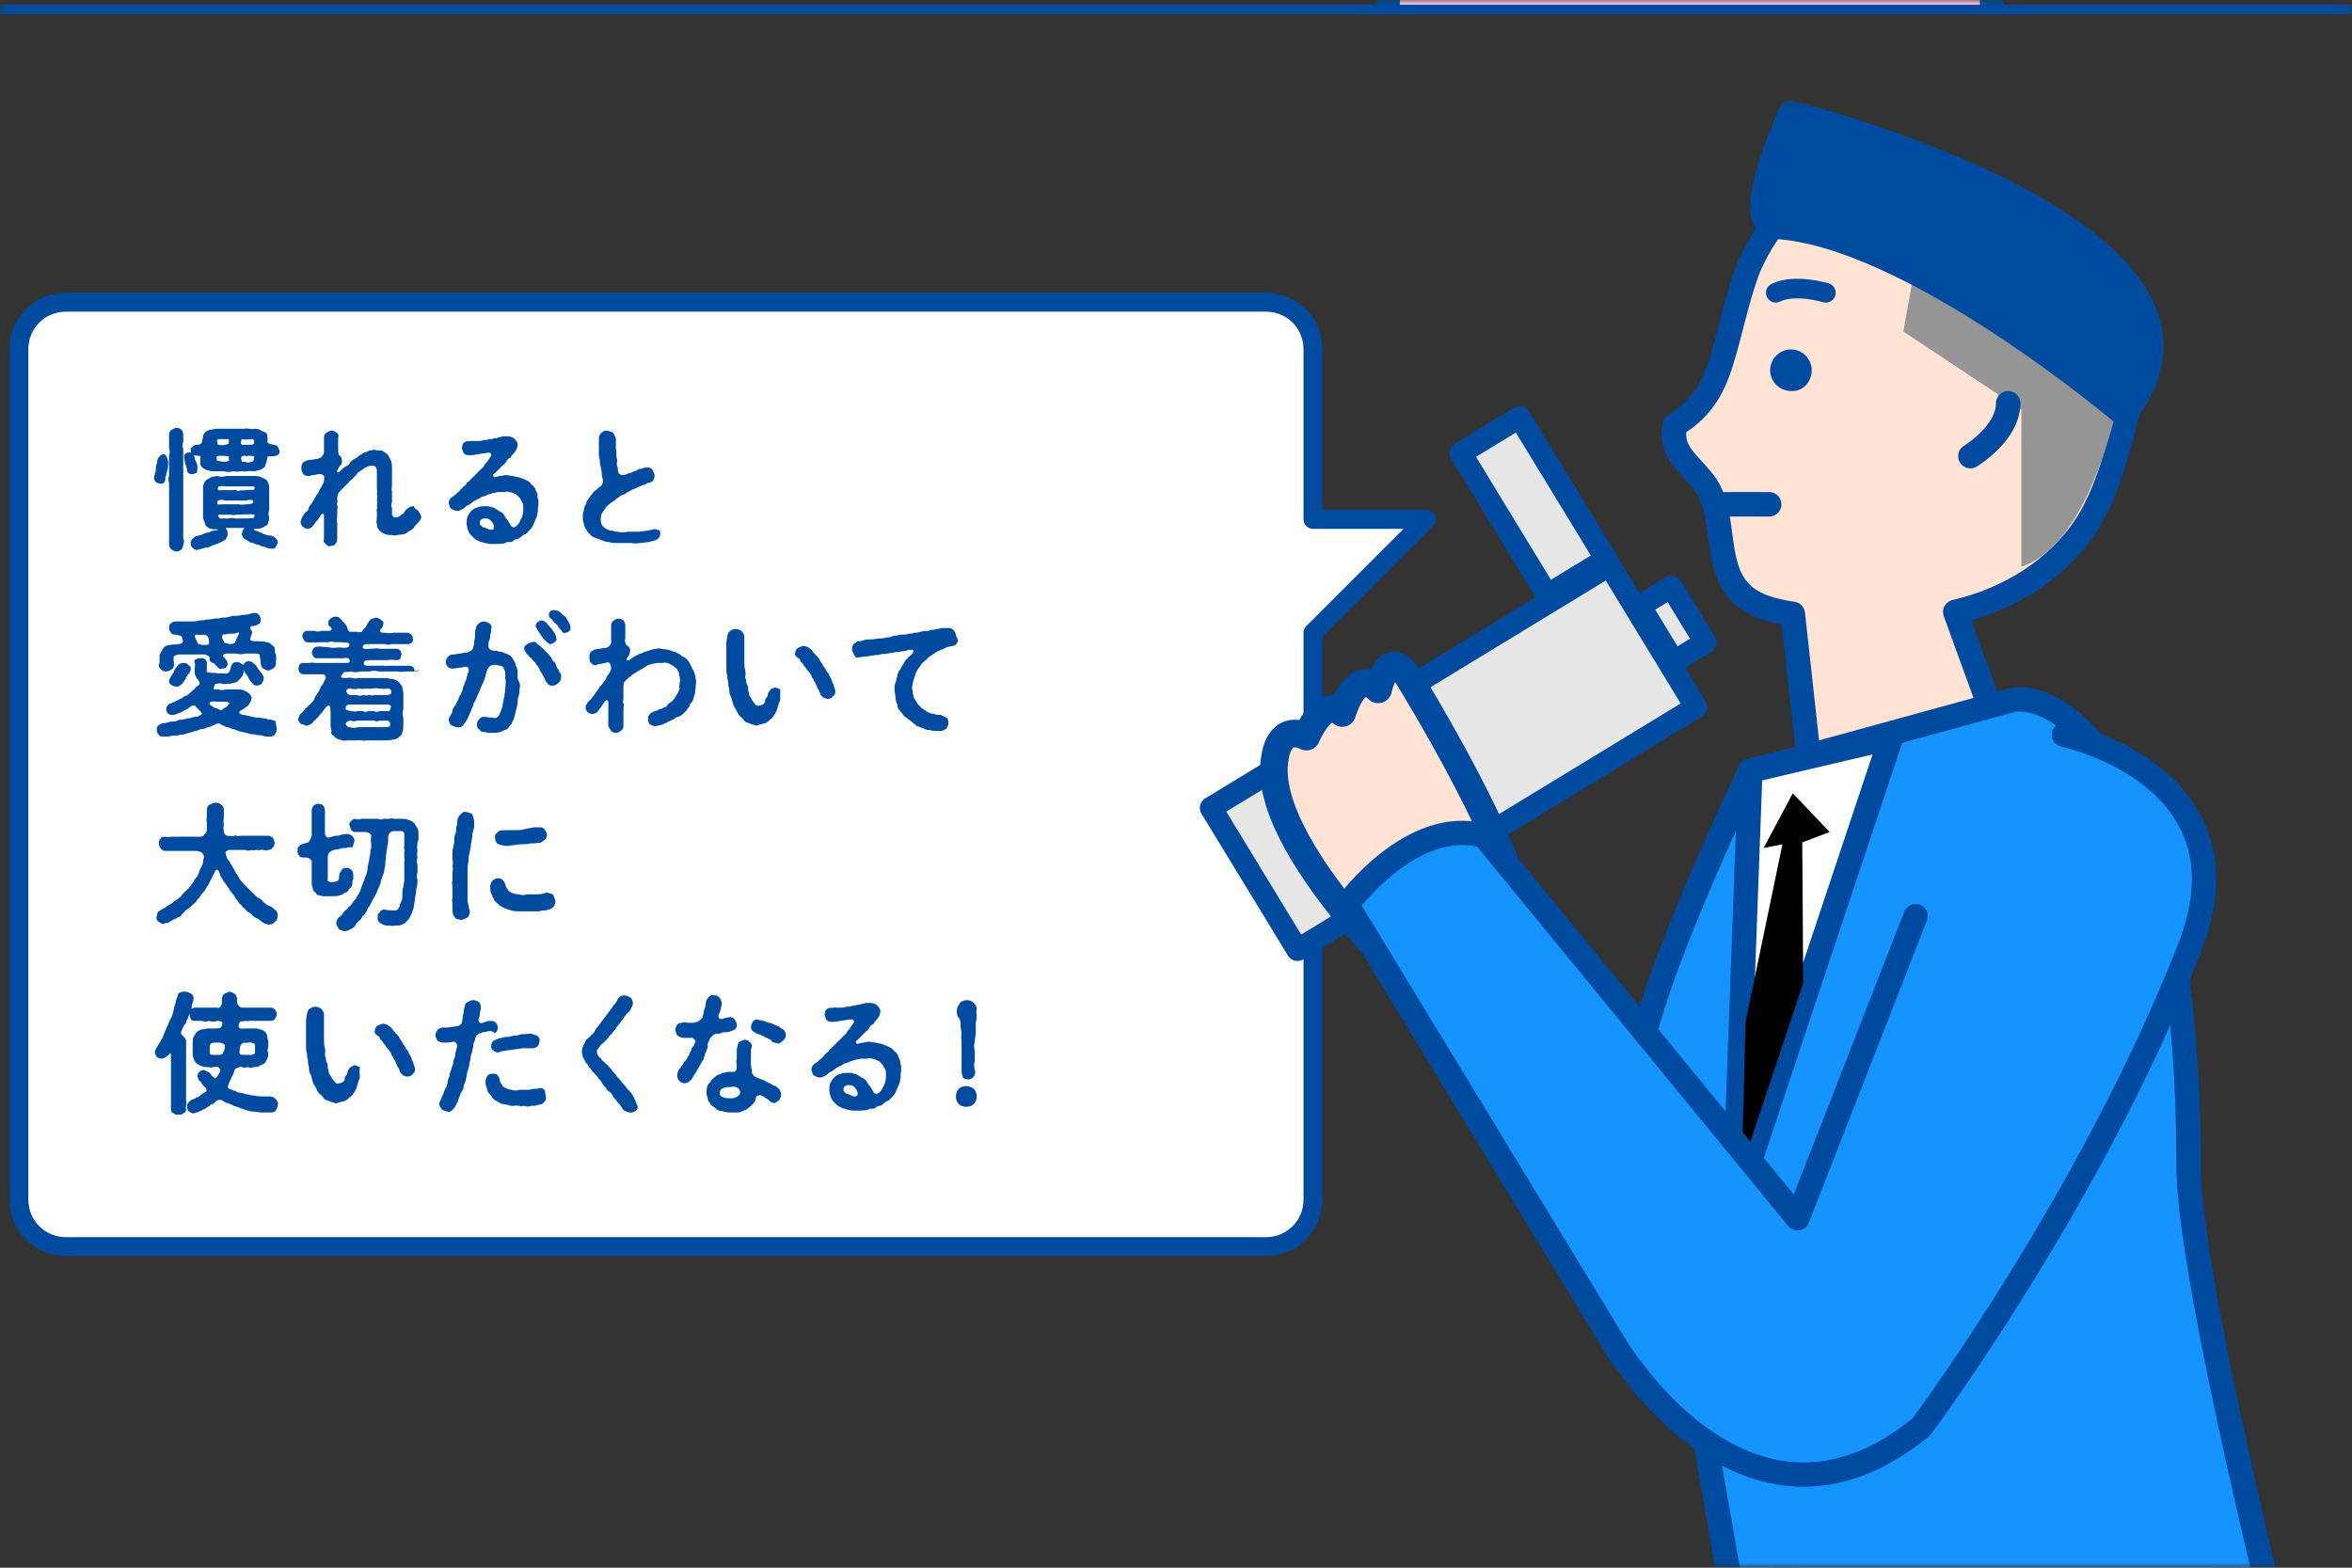 <svg width="249" height="166" viewBox="0 0 249 166" fill="none" xmlns="http://www.w3.org/2000/svg">
<rect x="0" y="0" width="249" height="166" fill="#333333" stroke="none"/>
<mask id="mask0_2_1566" style="mask-type:alpha" maskUnits="userSpaceOnUse" x="0" y="0" width="249" height="166">
<rect width="249" height="166" fill="#D9D9D9"/>
</mask>
<g mask="url(#mask0_2_1566)">
<mask id="mask1_2_1566" style="mask-type:luminance" maskUnits="userSpaceOnUse" x="-551" y="-255" width="808" height="748">
<path d="M256.1 -255H-551V493H256.1V-255Z" fill="white"/>
</mask>
<g mask="url(#mask1_2_1566)">
<mask id="mask2_2_1566" style="mask-type:luminance" maskUnits="userSpaceOnUse" x="-551" y="-255" width="808" height="748">
<path d="M256.1 -255H-551V493H256.1V-255Z" fill="white"/>
</mask>
<g mask="url(#mask2_2_1566)">
<path d="M151 55H139V37C139 34.2 136.8 32 134 32H7C4.2 32 2 34.2 2 37V127C2 129.8 4.2 132 7 132H134C136.8 132 139 129.8 139 127V67L151 55Z" fill="white"/>
<path d="M151 55H139V37C139 34.2 136.8 32 134 32H7C4.2 32 2 34.2 2 37V127C2 129.8 4.2 132 7 132H134C136.8 132 139 129.8 139 127V67L151 55Z" stroke="#004B9F" stroke-width="2" stroke-linecap="round" stroke-linejoin="round"/>
<path d="M17.8 48.8C17.8 49 17.8 49.2 17.8 49.3C17.8 49.5 17.8 49.7 17.7 49.8C17.7 50 17.6 50.1 17.6 50.3C17.5 50.5 17.5 50.6 17.5 50.8C17.5 51.1 17.2 51.3 16.9 51.2C16.6 51.2 16.4 51 16.3 50.7C16.3 50.5 16.4 50.3 16.4 50.1C16.5 49.9 16.5 49.8 16.5 49.6C16.5 49.4 16.5 49.3 16.6 49.1C16.7 49 16.6 48.8 16.7 48.6C16.8 48.4 17 48.2 17.2 48.1C17.4 48.1 17.5 48.1 17.6 48.3C17.7 48.4 17.7 48.6 17.8 48.8ZM19.4 57.7C19.4 57.9 19.3 58.1 19.2 58.2C19 58.3 18.9 58.4 18.7 58.4C18.5 58.4 18.3 58.3 18.2 58.2C18 58.1 18 58 17.9 57.7C17.9 57.4 17.9 57.2 17.9 56.9C17.9 56.7 17.9 56.4 17.9 56.2C17.9 56 17.9 55.7 17.9 55.5C17.9 55.3 17.9 55 17.9 54.8C17.9 54.6 17.9 54.3 17.9 54.1C17.9 53.9 17.9 53.6 17.9 53.3C17.9 53.1 17.9 52.8 17.9 52.6C17.9 52.3 17.9 52.1 17.9 51.8C17.9 51.6 17.9 51.3 17.9 51.1C17.8 50.9 17.8 50.6 17.9 50.4C17.9 50.2 17.9 49.9 17.9 49.6C18 49.4 17.8 49.1 17.9 48.9C17.9 48.7 17.9 48.4 17.9 48.2C18 48 18 47.7 17.9 47.5C17.9 47.3 17.9 46.9 17.9 46.8C17.9 46.5 17.9 46.3 17.9 46C17.9 45.8 18 45.6 18.2 45.5C18.4 45.4 18.5 45.3 18.7 45.3C18.9 45.3 19.1 45.4 19.2 45.5C19.3 45.6 19.4 45.8 19.4 46C19.4 46.3 19.4 46.5 19.4 46.8C19.3 47 19.3 47.3 19.4 47.5C19.4 47.7 19.4 48 19.4 48.2C19.4 48.4 19.4 48.7 19.4 48.9C19.4 49.2 19.4 49.5 19.4 49.7C19.4 50 19.4 50.1 19.4 50.5C19.4 50.7 19.4 51 19.4 51.2C19.4 51.4 19.4 51.7 19.4 51.9C19.4 52.2 19.4 52.4 19.4 52.7C19.4 53 19.4 53.2 19.4 53.4C19.4 53.7 19.4 53.9 19.4 54.2C19.4 54.4 19.4 54.7 19.4 54.9C19.4 55.1 19.4 55.4 19.4 55.6C19.4 55.8 19.4 56.1 19.4 56.3C19.4 56.5 19.4 56.8 19.4 57C19.5 57.2 19.5 57.4 19.4 57.7ZM20.3 50.2C20 50.2 19.8 50 19.8 49.8C19.8 49.6 19.7 49.3 19.6 49.1C19.6 48.9 19.5 48.6 19.5 48.4C19.4 48.1 19.8 47.9 20 47.9C20.3 47.9 20.5 48.1 20.6 48.4C20.6 48.6 20.7 48.8 20.8 49C20.9 49.2 20.9 49.4 20.9 49.6C20.9 49.8 20.9 49.9 20.8 50.1C20.5 50.1 20.4 50.3 20.3 50.2ZM23.1 56.1C23.1 56 22.6 56.1 22.4 56C22.1 56 22 55.8 21.8 55.7C21.7 55.4 21.6 55.2 21.5 54.9C21.5 54.6 21.5 54.4 21.5 54.1C21.5 53.8 21.5 53.6 21.5 53.3C21.5 53 21.5 52.8 21.5 52.5C21.5 52.2 21.5 52 21.5 51.7C21.5 51.5 21.5 51.4 21.6 51.2C21.7 51 21.7 50.9 21.9 50.8C22 50.7 22.3 50.6 22.4 50.5C22.6 50.5 22.8 50.4 23 50.4C23.3 50.5 23.6 50.5 24 50.4C24.2 50.4 24.6 50.4 25 50.4C25.3 50.4 25.6 50.4 25.9 50.4C26.2 50.4 26.5 50.4 26.9 50.4C27.1 50.4 27.3 50.4 27.6 50.5C27.8 50.6 28 50.7 28.2 50.8C28.3 51 28.4 51 28.4 51.2C28.5 51.3 28.5 51.5 28.5 51.6C28.5 51.9 28.5 52.1 28.5 52.4C28.5 52.6 28.5 52.9 28.5 53.2C28.5 53.5 28.5 53.8 28.5 54C28.4 54.3 28.4 54.5 28.5 54.8C28.5 55 28.5 55.1 28.4 55.3C28.4 55.5 28.3 55.6 28.1 55.7C28 55.7 27.9 55.9 27.7 55.9C27.5 56 27.2 56 27 56H26.9C26.9 56 26.9 56 26.9 56.1C26.9 56.1 27 56.2 27.1 56.2C27.2 56.2 27.3 56.3 27.4 56.3C27.5 56.4 27.7 56.4 27.8 56.5C28.1 56.6 28.3 56.7 28.5 56.7C28.7 56.7 29 56.8 29.2 57C29.3 57.1 29.4 57.3 29.4 57.4C29.4 57.6 29.3 57.7 29.2 57.9C29.1 58.1 28.9 58.1 28.7 58.1C28.5 58.1 28.2 58 28 57.9C27.8 57.9 27.6 57.8 27.4 57.7C27.2 57.7 27 57.6 26.8 57.5C26.6 57.5 26.4 57.4 26.3 57.3C26.1 57.2 26 57.1 25.8 57C25.7 56.9 25.6 56.7 25.6 56.5C25.7 56.3 25.7 56.1 25.8 56L25.9 55.9C25.6 55.9 25.3 55.9 25 55.9C24.7 55.9 24.4 55.9 24 55.9C23.8 55.9 24 56.1 24 56.1C24.1 56.2 24.1 56.4 24.1 56.6C24.1 56.8 24 56.9 23.9 57.1C23.8 57.2 23.4 57.4 23.2 57.5C22.9 57.6 22.7 57.7 22.4 57.8C22.2 57.9 22 58 21.7 58C21.5 58.1 21.3 58.1 21 58.2C20.8 58.3 20.6 58.2 20.4 58C20.2 57.9 20.2 57.7 20.2 57.5C20.1 57.4 20.3 57.2 20.4 57C20.5 57 20.5 56.9 20.7 56.8C21 56.7 21.2 56.7 21.4 56.6C21.6 56.5 21.8 56.4 22 56.4C22.2 56.4 22.4 56.2 22.5 56.2C22.8 56.2 23.1 56.1 23.1 56.1ZM29.5 48.1C29.4 48.2 29.2 48.3 29 48.3C28.7 48.3 28.3 48.3 28.3 48.4C28.3 48.7 28.2 49 28.1 49.2C28.1 49.4 28 49.5 27.8 49.6C27.7 49.7 27.5 49.8 27.3 49.8C27.1 49.9 26.9 49.9 26.7 49.9C26.4 49.8 26 50 25.7 49.9C25.3 49.9 25 50 24.7 49.9C24.4 50 24 50 23.7 49.9C23.4 49.9 23 49.9 22.7 49.9C22.5 49.9 22.3 49.9 22 49.8C21.8 49.8 21.6 49.6 21.4 49.5C21.3 49.4 21.2 49.2 21.2 49.1C21.2 48.9 21.2 48.7 21.2 48.6C21.2 48.4 21.3 48.2 21.1 48.3C21 48.2 20.4 48.3 20.3 48.1C20.2 48 20.2 47.8 20.2 47.7C20.1 47.6 20.2 47.4 20.4 47.3C20.5 47.2 20.6 47.1 20.8 47.1C21.2 47.1 21.3 47 21.4 46.8C21.4 46.6 21.5 46.4 21.5 46.2C21.5 46 21.7 45.8 21.8 45.7C22 45.6 22.2 45.5 22.3 45.5C22.5 45.5 22.7 45.4 22.9 45.4C23.2 45.4 23.6 45.4 23.9 45.4C24.2 45.4 24.5 45.4 24.9 45.4C25.2 45.4 25.6 45.4 25.9 45.4C26.2 45.3 26.6 45.5 26.9 45.4C27.1 45.4 27.3 45.4 27.5 45.5C27.6 45.6 27.9 45.7 28.1 45.8C28.3 45.9 28.3 46.1 28.3 46.2C28.3 46.4 28.4 46.6 28.3 46.7C28.3 46.9 28.4 47 29 47.1C29.3 47.2 29.3 47.1 29.4 47.3C29.5 47.4 29.5 47.6 29.6 47.7C29.6 47.8 29.6 48 29.5 48.1ZM23 48.3C22.9 48.3 22.9 48.7 23 48.8C23.2 48.8 23.5 48.9 23.7 48.9C23.9 48.9 24 48.9 24.2 48.8C24.3 48.8 24.2 48.4 24.2 48.3C23.8 48.3 23.4 48.2 23 48.3ZM24.2 47C24.2 46.8 24.3 46.7 24.2 46.5C23.9 46.5 23.7 46.5 23.4 46.5C23.1 46.5 22.9 46.5 23 46.8C23.1 46.9 22.9 47.1 23.2 47.1C23.5 47.2 23.8 47.1 24.2 47ZM23.7 53.4C23.9 53.4 24.2 53.4 24.4 53.4C24.6 53.4 24.8 53.4 24.9 53.4C25 53.4 25.2 53.4 25.4 53.4C25.6 53.5 25.8 53.4 26.1 53.4C26.2 53.4 26.6 53.4 26.7 53.3C26.8 53.3 26.8 53.1 26.8 53C26.6 52.9 26.3 52.9 26.1 53C25.9 53 25.6 53 25.4 53C25.2 53 25.1 53 24.9 53C24.5 53 24.2 53 23.8 53C23.6 52.9 23.3 52.9 23.1 53C23 53 23 53.3 23 53.3C23 53.5 23.4 53.4 23.7 53.4ZM25.8 54.9C26.1 54.9 26.9 54.9 26.9 54.8C26.9 54.7 27 54.5 26.9 54.5C26.5 54.4 25.4 54.5 25.1 54.5C24.9 54.5 24.6 54.6 24.5 54.5C24.1 54.5 23.7 54.5 23.3 54.5C23.2 54.5 23.1 54.5 23.1 54.6C23.1 54.7 23.2 54.8 23.3 54.9C23.6 54.9 23.9 54.9 24.2 54.9C24.5 54.8 24.8 54.9 25 54.9C25.2 54.9 25.5 54.9 25.8 54.9ZM23.1 51.6C23 51.8 23.1 52 23.3 51.9C23.9 51.9 24.4 51.9 25 51.9C25.2 52 25.3 52 25.5 51.9C25.6 52 26.5 51.8 26.8 51.9C27 51.8 27 51.5 26.8 51.5C26.5 51.5 26.1 51.5 25.8 51.5C25.5 51.5 25.3 51.5 25 51.5C24.7 51.5 24.4 51.5 24.1 51.5C23.8 51.5 23.1 51.4 23.1 51.6ZM26.9 48.3C26.6 48.3 26.4 48.2 26.1 48.3C25.9 48.2 25.7 48.3 25.6 48.3C25.5 48.5 25.5 48.6 25.6 48.8C25.6 48.8 25.6 48.8 25.6 48.9C25.7 48.9 25.8 48.9 25.9 48.9C26.1 49 26.4 49 26.6 48.9C26.9 48.9 26.9 48.6 26.9 48.3ZM25.7 47.1C25.9 47.1 26.2 47.1 26.4 47.1C27 47.1 26.9 46.9 26.9 46.8C26.9 46.6 26.9 46.5 26.6 46.5C26.3 46.5 26.1 46.6 25.7 46.5C25.5 46.5 25.5 46.8 25.5 47C25.6 47.1 25.6 47.1 25.7 47.1Z" fill="#004B9F"/>
<path d="M44.3 54.1C44.4 54.3 44.5 54.4 44.6 54.7C44.6 54.9 44.5 55.1 44.3 55.3C44.1 55.5 43.9 55.7 43.8 55.9C43.6 56.1 43.4 56.2 43.2 56.3C43 56.5 42.8 56.6 42.5 56.6C42.3 56.6 41.9 56.7 41.7 56.7C41.5 56.6 41.2 56.7 40.9 56.6C40.6 56.5 40.4 56.4 40.2 56.2C40 56 39.9 55.8 39.9 55.5C39.8 55.3 39.9 55 39.9 54.8C39.9 54.6 39.9 54.5 39.9 54.2C39.8 53.9 40 53.9 39.9 53.6C39.9 53.4 40 53.2 39.9 53C39.9 52.8 40 52.6 39.9 52.4C39.9 52.2 40 52 39.9 51.8C39.9 51.6 39.9 51.4 39.9 51.2C39.9 51 39.9 50.8 39.9 50.6C39.9 50.4 39.9 50.2 39.9 50C39.9 49.8 39.9 49.7 39.8 49.5C39.8 49.4 39.6 49.3 39.4 49.3C39.2 49.3 38.9 49.4 38.7 49.5C38.5 49.6 38.3 49.8 38.1 49.9C38 50 37.8 50 37.8 50.2C37.7 50.3 37.6 50.4 37.5 50.5C37.4 50.6 37.3 50.7 37.2 50.8C37.1 50.9 37 50.9 36.9 51.1C36.8 51.2 36.7 51.3 36.6 51.4C36.4 51.5 36.4 51.7 36.3 51.7C36.2 51.8 36.1 51.9 36 52C35.9 52.1 35.8 52.2 35.8 52.3C35.7 52.5 35.7 52.7 35.7 52.9C35.8 53.2 35.6 53.3 35.7 53.5C35.8 53.6 35.7 54 35.7 54.1C35.7 54.3 35.7 54.5 35.7 54.7C35.7 54.9 35.6 55.2 35.7 55.3C35.7 55.5 35.7 55.7 35.7 55.9C35.7 56.1 35.7 56.3 35.7 56.5C35.7 56.7 35.7 56.9 35.7 57.1C35.7 57.3 35.6 57.5 35.5 57.6C35.4 57.8 35.2 57.8 35 57.8C34.8 57.9 34.6 57.8 34.5 57.6C34.3 57.5 34.2 57.3 34.3 57.1C34.3 56.8 34.3 56.6 34.3 56.3C34.3 56 34.3 55.8 34.3 55.5C34.3 55.3 34.3 54.9 34.3 54.6C34.3 54.5 34.3 54.4 34.2 54.4C34.1 54.4 34.1 54.4 34 54.5C33.9 54.6 33.9 54.7 33.8 54.8C33.7 55 33.6 55.1 33.5 55.2C33.4 55.3 33.3 55.5 33.2 55.6C33.1 55.8 32.8 56 32.6 56C32.4 56 32.2 55.9 32.1 55.8C31.9 55.7 31.9 55.5 31.8 55.3C31.9 55.1 31.9 54.8 32.1 54.6C32.2 54.4 32.3 54.3 32.4 54.2C32.6 54.1 32.7 53.9 32.7 53.7C32.8 53.5 32.9 53.5 33 53.3C33.1 53.1 33.2 53 33.3 52.8C33.4 52.6 33.5 52.4 33.6 52.3C33.7 52.2 33.8 52 33.8 51.9C33.9 51.8 34 51.6 34.1 51.4C34.2 51.2 34.3 51.1 34.3 50.9C34.3 50.8 34.4 50.4 34.2 50.3C34.1 50.2 33.9 50.2 33.8 50.2C33.6 50.2 33.4 50.3 33.2 50.3C33 50.3 32.9 50.4 32.7 50.4C32.5 50.4 32.3 50.4 32.1 50.2C32 50 31.9 49.8 31.9 49.6C31.9 49.4 31.9 49.3 32 49.1C32.1 48.9 32.2 48.9 32.4 48.8C32.6 48.7 32.7 48.7 32.9 48.7C33 48.7 33.3 48.6 33.6 48.6C33.8 48.5 34 48.5 34.1 48.3C34.2 48.2 34.3 48 34.3 47.9C34.3 47.6 34.3 47.2 34.3 46.9C34.3 46.7 34.3 46.5 34.3 46.3C34.3 46.1 34.4 45.9 34.6 45.8C34.8 45.7 34.9 45.6 35.1 45.6C35.3 45.6 35.5 45.7 35.6 45.8C35.8 45.9 35.9 46.1 35.8 46.3C35.8 46.5 35.8 46.7 35.8 46.8C35.8 47 35.8 47.2 35.8 47.5C35.8 47.8 35.8 48.1 35.9 48.2C36.1 48.3 36.2 48.5 36.2 48.8C36.2 49 36.2 49.2 36 49.3C35.9 49.5 35.8 49.6 35.7 49.8C35.7 49.8 35.7 49.9 35.7 50C35.8 50 35.9 50 36 49.9C36.2 49.7 36.4 49.5 36.6 49.4C36.8 49.3 37 49.2 37.1 48.9C37.2 48.8 37.5 48.6 37.7 48.5C37.9 48.4 37.9 48.3 38.1 48.2C38.3 48.1 38.4 48 38.6 47.9C38.8 47.9 38.9 47.8 39.1 47.7C39.2 47.7 39.4 47.7 39.6 47.6C39.8 47.7 40.1 47.7 40.4 47.7C40.6 47.8 40.9 48 41 48.1C41.2 48.3 41.2 48.5 41.4 48.8C41.5 49.1 41.5 49.3 41.5 49.6C41.5 49.8 41.5 50 41.5 50.2C41.5 50.4 41.5 50.6 41.5 50.8C41.5 51 41.5 51.2 41.5 51.4C41.5 51.6 41.4 51.8 41.5 52C41.5 52.2 41.5 52.4 41.5 52.6C41.5 52.8 41.5 53 41.5 53.2C41.4 53.4 41.4 53.6 41.5 53.8C41.5 54 41.5 54.2 41.5 54.4C41.5 54.6 41.6 54.7 41.8 54.8C42.1 54.8 42.3 54.7 42.5 54.5C42.7 54.4 42.8 54.3 42.8 54.2C43 54 43 53.9 43.1 53.9C43.3 53.7 43.5 53.6 43.8 53.6C43.9 53.9 44.1 53.9 44.3 54.1Z" fill="#004B9F"/>
<path d="M57 52.9C57 53.1 57 53.3 57 53.5C56.9 53.7 57 54.1 56.9 54.3C56.9 54.6 56.8 54.8 56.7 55C56.6 55.2 56.5 55.5 56.4 55.7C56.3 55.9 56.1 56.1 55.9 56.3C55.8 56.4 55.7 56.6 55.5 56.6C55.3 56.7 55.2 56.8 55.1 56.9C55 57 54.8 57.1 54.7 57.1C54.5 57.1 54.4 57.2 54.3 57.3C54.2 57.4 54 57.4 53.9 57.4C53.7 57.4 53.6 57.4 53.5 57.5C53.2 57.6 52.9 57.6 52.5 57.6C52.3 57.6 52.1 57.6 51.9 57.6C51.7 57.6 51.5 57.5 51.3 57.5C51.1 57.4 50.9 57.4 50.7 57.3C50.5 57.2 50.3 57.1 50.2 57C50.1 56.9 50 56.8 49.9 56.7C49.8 56.6 49.7 56.5 49.6 56.3C49.5 56 49.4 55.7 49.4 55.4C49.4 55.2 49.4 54.9 49.5 54.7C49.6 54.5 49.7 54.3 49.9 54.1C50.1 53.9 50.3 53.8 50.6 53.7C50.9 53.6 51.1 53.6 51.4 53.6C51.6 53.6 51.8 53.6 52 53.7C52.2 53.7 52.4 53.8 52.5 53.9C52.7 54 52.8 54.1 53 54.2C53.2 54.3 53.3 54.4 53.4 54.6C53.5 54.7 53.5 54.9 53.7 55C53.8 55.2 53.9 55.3 54 55.5C54.1 55.8 54.4 55.9 54.5 55.8C54.7 55.7 54.9 55.5 55 55.3C55.1 55 55.3 54.8 55.3 54.6C55.4 54.3 55.4 54.1 55.4 53.8C55.4 53.6 55.4 53.4 55.3 53.2C55.2 53.1 55.1 52.8 55 52.7C54.9 52.6 54.8 52.5 54.7 52.4C54.6 52.3 54.4 52.3 54.3 52.2C54 52.1 53.7 52 53.4 52.1C53.2 52.1 53 52.1 52.8 52.1C52.6 52.1 52.4 52.2 52.2 52.2C52 52.3 51.8 52.3 51.6 52.4C51.4 52.5 51.2 52.6 51 52.6C50.9 52.7 50.7 52.8 50.5 52.9C50.3 53 50.1 53.1 50 53.2C49.8 53.3 49.7 53.5 49.5 53.5C49.3 53.6 49.2 53.8 49 53.9C48.8 54 48.6 54.1 48.4 54.1C48.2 54.1 48 54 47.8 53.9C47.6 53.8 47.6 53.5 47.5 53.3C47.5 53 47.6 52.8 47.9 52.6C48.1 52.5 48.3 52.3 48.5 52.1C48.6 52.1 48.7 51.9 48.8 51.8C48.9 51.7 49 51.6 49.1 51.5C49.2 51.4 49.3 51.4 49.4 51.2C49.4 51 49.6 51.1 49.7 50.9C49.8 50.8 49.9 50.7 50 50.6C50.1 50.5 50.2 50.4 50.3 50.3C50.4 50.2 50.5 50.1 50.6 50C50.7 49.9 50.8 49.8 50.9 49.7C51.1 49.5 51.2 49.5 51.3 49.2C51.4 49.1 51.6 48.9 51.7 48.7C51.9 48.4 52.1 48.2 52 48.1C51.9 47.9 51.7 47.9 51.3 48C51 48 50.8 48.1 50.5 48.1C50.2 48.2 50 48.2 49.7 48.2C49.5 48.2 49.3 48.2 49.1 48C49 47.8 48.9 47.6 48.9 47.4C49 47.2 48.9 47 49.1 46.9C49.2 46.8 49.4 46.7 49.6 46.7C49.8 46.8 49.9 46.6 50 46.7C50.2 46.7 50.4 46.7 50.6 46.7C50.8 46.7 51 46.7 51.2 46.6C51.4 46.6 51.6 46.6 51.8 46.5C52 46.5 52.2 46.5 52.3 46.4C52.5 46.4 52.7 46.4 52.8 46.3C53 46.3 53.2 46.2 53.3 46.2C53.5 46.2 53.6 46.2 53.8 46.2C54 46.2 54.3 46.3 54.5 46.5C54.7 46.7 54.8 46.9 54.8 47.1C54.8 47.3 54.7 47.6 54.6 47.7C54.5 47.9 54.3 48.1 54.2 48.2C54.1 48.3 54.1 48.5 53.9 48.5C53.7 48.7 53.6 48.8 53.6 48.9C53.4 49.1 53.4 49.2 53.3 49.2C53.2 49.3 53.1 49.4 53 49.5C52.9 49.6 52.8 49.7 52.7 49.8C52.6 49.9 52.5 50 52.4 50.1C52.3 50.2 52.2 50.2 52.2 50.3C52.2 50.4 52.3 50.6 52.5 50.5C52.8 50.4 53.2 50.4 53.5 50.3C53.8 50.3 54 50.4 54.3 50.4C54.6 50.5 54.9 50.5 55.1 50.6C55.4 50.7 55.6 50.8 55.8 50.9C56.1 51 56.2 51.3 56.4 51.4C56.5 51.5 56.7 51.7 56.7 51.9C56.8 52.1 56.9 52.2 56.9 52.4C56.9 52.6 56.9 52.8 57 52.9ZM52 56.1C52.2 56.1 52.3 56 52.3 55.8C52.3 55.6 52.2 55.4 52.1 55.3C52 55.1 51.9 55.1 51.8 55C51.7 54.9 51.5 54.9 51.3 54.9C51 54.9 50.8 55.1 50.8 55.3C50.8 55.5 50.8 55.6 51 55.7C51.1 55.9 51.3 55.8 51.4 55.9C51.6 56 51.8 56.1 52 56.1Z" fill="#004B9F"/>
<path d="M69.9 56.4C69.9 56.6 69.9 56.7 69.8 56.9C69.7 57 69.6 57.1 69.4 57.2C69.2 57.3 68.9 57.3 68.7 57.4C68.4 57.4 68.1 57.5 67.8 57.5C67.5 57.5 67.2 57.6 66.9 57.5C66.6 57.5 66.4 57.5 66.1 57.5C65.8 57.5 65.5 57.5 65.3 57.5C65 57.5 64.7 57.5 64.5 57.4C64.2 57.4 63.9 57.3 63.7 57.2C63.4 57.1 63.2 57 62.9 56.9C62.7 56.8 62.5 56.7 62.4 56.5C62.2 56.4 62.2 56.2 62 56C61.9 55.8 61.8 55.6 61.8 55.4C61.7 55.2 61.7 55 61.7 54.7C61.7 54.5 61.7 54.3 61.8 54.1C61.8 53.9 61.9 53.7 61.9 53.6C62 53.5 62.1 53.3 62.1 53.1C62.2 53 62.3 52.8 62.4 52.7C62.5 52.5 62.6 52.4 62.7 52.3C62.8 52.1 62.9 52 63.1 51.9C63.3 51.7 63.4 51.6 63.6 51.5C63.8 51.3 63.9 51 63.8 50.7C63.7 50.4 63.7 50.2 63.7 50C63.7 49.8 63.6 49.6 63.6 49.4C63.5 49.2 63.5 49 63.5 48.8C63.5 48.6 63.4 48.4 63.4 48.2C63.4 48 63.4 47.8 63.4 47.6C63.4 47.4 63.4 47.2 63.4 47C63.4 46.8 63.4 46.6 63.4 46.4C63.4 46.2 63.5 46 63.7 45.8C63.9 45.6 64.1 45.6 64.3 45.6C64.6 45.7 64.7 45.7 64.9 45.8C65 46 65.1 46.2 65.2 46.4C65.2 46.8 65.2 47.1 65.2 47.5C65.3 47.9 65.2 48.2 65.3 48.5C65.3 48.7 65.4 48.8 65.3 49C65.3 49.2 65.3 49.3 65.4 49.5C65.4 49.7 65.4 49.9 65.5 50.1C65.6 50.3 65.9 50.3 66.1 50.3C66.3 50.2 66.4 50.2 66.6 50.1C66.8 50.1 66.9 50 67.1 49.9C67.3 49.9 67.4 49.8 67.6 49.7C67.7 49.6 67.9 49.7 68 49.6C68.2 49.5 68.4 49.5 68.6 49.5C68.8 49.5 69 49.6 69.1 49.8C69.2 50 69.3 50.2 69.3 50.4C69.3 50.6 69.2 50.7 69.2 50.8C69.1 51 69 51 68.8 51.1C68.6 51.1 68.5 51.2 68.3 51.3C68 51.4 67.7 51.5 67.5 51.6C67.4 51.7 67.2 51.7 67.1 51.8C67 51.8 66.8 51.9 66.7 52C66.5 52.1 66.4 52.1 66.3 52.2C66.2 52.3 66 52.4 65.9 52.4C65.7 52.5 65.6 52.5 65.6 52.6C65.5 52.7 65.3 52.7 65.2 52.9C65 53 64.8 53.2 64.6 53.3C64.4 53.5 64.2 53.6 64.1 53.8C64 54 63.8 54.2 63.7 54.4C63.6 54.6 63.6 54.9 63.6 55.1C63.6 55.3 63.7 55.6 63.8 55.7C64 55.9 64.1 56 64.4 56.1C64.5 56.2 64.7 56.2 64.9 56.2C65 56.3 65.2 56.3 65.4 56.3C65.7 56.4 66.1 56.4 66.4 56.3C66.6 56.3 66.8 56.3 67 56.3C67.2 56.3 67.4 56.3 67.7 56.3C67.9 56.3 68.2 56.2 68.4 56.2C68.7 56.2 68.8 56.1 69 56.1C69.2 56 69.4 56 69.6 56.1C69.7 56.1 69.9 56.2 70 56.3C69.8 56 69.8 56.2 69.9 56.4Z" fill="#004B9F"/>
<path d="M29.3 77.2C29.3 77.4 29.2 77.6 29.1 77.8C28.9 78 28.7 78 28.5 78C28.3 78 28 78 27.8 77.9C27.6 77.8 27.4 77.9 27.1 77.8C26.8 77.7 26.7 77.8 26.4 77.7C26.2 77.6 26 77.6 25.7 77.5C25.5 77.5 25.2 77.4 25 77.3C24.8 77.2 24.5 77.2 24.4 77.1C24.2 77 23.9 77 23.8 76.9C23.5 76.8 23.4 76.7 23.2 76.6C23 76.6 22.8 76.7 22.6 76.8C22.4 76.9 22.2 77 22 77C21.8 77.1 21.6 77.2 21.4 77.2C21.2 77.2 21 77.3 20.8 77.4C20.5 77.4 20.2 77.6 20 77.6C19.7 77.7 19.4 77.8 19.1 77.8C18.8 77.9 18.5 77.9 18.2 77.9C17.9 78 17.6 78 17.3 78C17.1 78 16.9 78 16.8 77.8C16.7 77.7 16.6 77.5 16.6 77.3C16.6 77.1 16.6 76.9 16.8 76.8C16.9 76.7 17.1 76.6 17.2 76.6C17.4 76.6 17.6 76.5 17.8 76.5C18 76.4 18.1 76.4 18.3 76.4C18.5 76.4 18.6 76.4 18.8 76.3C19 76.2 19.1 76.2 19.3 76.2C19.4 76.2 19.6 76.1 19.8 76.1C19.9 76 20.1 76.1 20.3 76C20.4 75.9 20.6 75.9 20.8 75.9C21 75.9 21.2 75.7 21.4 75.6C21.3 75.4 21.2 75.3 21.1 75.2C21 75.1 20.8 74.9 20.7 74.8C20.6 74.6 20.3 74.7 20.2 74.8C20.1 74.9 19.9 75 19.8 75.1C19.6 75.2 19.5 75.2 19.4 75.3C19.1 75.5 18.9 75.5 18.7 75.6C18.5 75.7 18.3 75.7 18.2 75.7C17.8 75.7 17.6 75.4 17.6 75.1C17.6 74.8 17.8 74.6 18 74.5C18.2 74.4 18.3 74.4 18.5 74.3C18.6 74.2 18.8 74.2 18.9 74.1C19 74 19.2 74 19.3 73.9C19.4 73.8 19.5 73.7 19.7 73.7C19.8 73.6 20 73.5 20.1 73.4C20.2 73.3 20.3 73.2 20.4 73.1C20.5 73 20.6 73 20.7 72.8C20.8 72.7 21 72.6 21.1 72.5C21.2 72.3 21.1 72.1 20.8 71.8C20.7 71.6 20.6 71.3 20.6 71.1C20.6 70.7 20.7 70.4 20.6 70.1C20.5 69.9 20.7 69.8 20.8 69.8C20.9 69.7 21.1 69.7 21.3 69.7C21.5 69.6 21.6 69.8 21.7 69.8C21.8 69.9 21.9 70 21.9 70.1C21.9 70.4 21.9 70.6 21.9 70.9C21.8 71.2 22 71.2 22.1 71.2C22.4 71.3 22.7 71.2 23 71.3C23.1 71.3 23.4 71.3 23.7 71.3C23.9 71.4 24.2 71.3 24.3 71.1C24.4 70.9 24.4 70.7 24.5 70.5C24.6 70.2 24.8 70.1 25.1 70.1C25.3 70.1 25.4 70.2 25.6 70.3C25.8 70.4 25.8 70.6 25.8 70.8C25.8 71.1 25.8 71.3 25.7 71.5C25.6 71.7 25.4 71.9 25.2 72.1C25.1 72.2 24.9 72.3 24.7 72.3C24.5 72.4 24.3 72.4 24.1 72.4C23.9 72.4 23.7 72.5 23.5 72.4C23.3 72.3 23.1 72.4 22.9 72.4C22.7 72.4 22.7 72.7 22.6 72.9L22.7 73C22.8 73 23 73 23.1 73C23.4 73.1 23.6 73.1 23.9 73C24.1 73 24.4 73 24.6 73C24.8 73 25.1 73 25.3 73C25.6 73 25.9 73.1 26.2 73.3C26.3 73.4 26.5 73.5 26.5 73.6C26.6 73.7 26.7 73.9 26.6 74C26.6 74.2 26.5 74.4 26.4 74.5C26.3 74.7 26.2 74.8 26 74.9C25.9 75 25.6 75.2 25.4 75.3C25.2 75.5 25.4 75.6 25.7 75.7C25.9 75.7 26 75.7 26.2 75.8C26.3 75.8 26.5 75.8 26.6 75.9C26.8 75.9 27.1 76 27.4 76C27.7 76 28 76.1 28.2 76.1C28.4 76.2 28.5 76.2 28.7 76.2C28.9 76.3 29.1 76.3 29.2 76.4C29.2 76.8 29.3 77 29.3 77.2ZM16.9 69.6C16.8 69.5 17 69.2 17 69.1C17.1 68.9 17.2 68.8 17.3 68.6C17.5 68.4 17.7 68.3 18 68.3C18.3 68.2 18.5 68.3 18.9 68.2C19.2 68.2 19.5 68 19.3 67.6C19.3 67.3 19 67.3 18.6 67.2C18.4 67.2 18.2 67.2 18.1 67C18 66.9 17.9 66.7 17.9 66.5C17.9 66.4 17.9 66.1 18.1 66C18.2 65.9 18.4 65.8 18.6 65.8C19 65.8 19.2 65.8 19.5 65.8C19.8 65.8 20 65.8 20.3 65.8C20.6 65.8 20.8 65.8 21.1 65.7C21.4 65.7 21.6 65.7 21.9 65.6C22.2 65.6 22.4 65.6 22.7 65.5C23 65.5 23.2 65.5 23.5 65.4C23.8 65.4 24 65.4 24.3 65.3C24.5 65.2 24.8 65.2 25.1 65.2C25.4 65.2 25.6 65.1 25.9 65.1C26.2 65.1 26.5 65 26.8 64.9C27 64.9 27.3 64.9 27.4 65.1C27.5 65.2 27.6 65.4 27.6 65.6C27.6 65.9 27.5 66.1 27.3 66.1C27.1 66.3 26.8 66.3 26.6 66.3C26.4 66.4 26.5 66.6 26.7 66.9C26.7 67 26.6 67.3 26.5 67.6V67.7C26.5 67.9 26.9 67.9 27.2 67.9C27.5 67.9 27.9 67.9 28.2 68C28.5 68 28.7 68.2 28.9 68.4C29.1 68.5 29.1 68.7 29.1 68.8C29.1 69 29.1 69.1 29.2 69.3C29.3 69.6 29.2 70 29.2 70.3C29.2 70.6 29.1 70.6 28.9 70.8C28.7 70.9 28.5 71 28.4 71C28.2 71 28.1 70.9 27.9 70.8C27.7 70.7 27.7 70.6 27.6 70.3C27.6 70.1 27.6 69.8 27.5 69.6C27.6 69.3 27.4 69.2 27 69.2C26.7 69.2 26.3 69.2 26 69.2C25.7 69.3 25.3 69.3 25 69.2C24.7 69.2 24.3 69.2 24 69.2C23.8 69.2 23.7 69.3 23.6 69.4C23.6 69.5 23.6 69.5 23.7 69.6C23.9 69.8 24.1 70 24.1 70.3C24.1 70.5 24 70.6 23.9 70.7C23.8 70.8 23.6 70.8 23.5 70.8C23.3 70.9 23.2 70.8 23.1 70.7C23 70.6 22.9 70.5 22.8 70.4C22.7 70.3 22.7 70.2 22.5 70.2C22.3 70.1 22.1 69.9 22.2 69.7C22.2 69.5 22 69.4 21.7 69.3C21.4 69.3 21.1 69.3 20.7 69.3C20.4 69.3 20.1 69.3 19.8 69.3C19.5 69.3 19.2 69.3 18.9 69.3C18.6 69.4 18.3 69.4 18.4 69.7C18.3 70 18.5 70.2 18.4 70.5C18.4 70.6 18.3 70.9 18.1 70.9C18 71 17.8 71.1 17.6 71.1C17.4 71.1 17.2 71.1 17.1 70.9C16.9 70.8 16.8 70.6 16.8 70.4C16.9 70.4 16.9 70 16.9 69.6ZM20.2 70.8C20.2 71 20.1 71.2 20 71.3C19.9 71.5 19.7 71.6 19.7 71.8C19.6 72 19.4 72.2 19.3 72.4C19.1 72.5 18.9 72.8 18.6 72.7C18.4 72.7 18.3 72.6 18.1 72.5C17.9 72.4 17.9 72.2 17.9 72.1C17.9 71.9 18.1 71.7 18.1 71.6C18.2 71.4 18.4 71.3 18.4 71.1C18.5 70.9 18.6 70.7 18.8 70.5C18.9 70.3 19.2 70.2 19.4 70.2C19.6 70.2 19.8 70.2 19.9 70.4C20.1 70.5 20.2 70.6 20.2 70.8ZM20.7 67.6C20.8 67.9 20.9 67.9 20.9 68C20.9 68.2 21.2 68.3 21.7 68.3C22.1 68.3 22.2 68.2 22.1 67.8C22.1 67.4 21.9 67.3 21.7 67.2C21.6 67.2 21.4 67.3 21.3 67.2C21.2 67.3 21 67.2 20.8 67.2C20.7 67.2 20.6 67.3 20.6 67.4C20.7 67.5 20.7 67.6 20.7 67.6ZM24 74.3C23.7 74.3 23.4 74.3 23.1 74.3C22.9 74.3 22.4 74.2 22.2 74.4C22.1 74.6 22.3 74.7 22.5 74.8C22.6 74.9 22.8 75 22.9 75C23 75 23.2 75.1 23.3 75.2C23.5 75.2 23.6 75.1 23.7 75C23.9 74.9 24.1 74.8 24.2 74.6C24.4 74.4 24.2 74.4 24 74.3ZM23.5 67.5C23.5 67.6 23.6 67.7 23.7 67.9C23.7 68.1 23.8 68.1 24 68.1C24.2 68.2 24.3 68.2 24.5 68.2C24.6 68.2 24.8 68.1 24.9 68C25 67.7 25.1 67.5 25.2 67.3C25.4 67 25.3 66.9 25.1 67C24.9 67.1 24.7 67.1 24.5 67.1C24.3 67.1 24 67.1 23.8 67.2C23.6 67.1 23.5 67.3 23.5 67.5ZM25.7 70.6C25.7 70.5 25.8 70.3 25.9 70.2C26 70.1 26.2 70 26.3 70C26.5 70 26.7 70.1 26.9 70.3C27.1 70.4 27.2 70.6 27.3 70.8C27.4 70.9 27.6 71.2 27.7 71.3C27.8 71.4 28 71.8 27.9 71.9C27.9 72.1 27.8 72.2 27.7 72.4C27.6 72.5 27.4 72.6 27.2 72.6C26.9 72.6 26.7 72.4 26.6 72.2C26.5 72.1 26.3 71.9 26.3 71.7C26.2 71.6 26.1 71.4 25.9 71.2C25.8 70.9 25.7 70.7 25.7 70.6Z" fill="#004B9F"/>
<path d="M44.1 71.1C43.8 71.1 43.4 71.1 43.1 71.1C42.8 71.1 42.4 71.2 42.1 71.1C41.8 71.1 41.5 71.1 41.1 71.1C40.8 71.1 40.5 71.1 40.1 71.1C39.8 71 39.5 71 39.1 71.1C38.8 71.1 38.5 71.1 38.2 71.1C37.8 71.2 37.5 71.2 37.1 71.1C36.9 71.2 36.5 71.1 36.4 71.2C36.2 71.4 36.2 71.5 36.1 71.6C36.1 71.8 36.4 71.8 36.6 71.8C36.8 71.8 37 71.7 37.3 71.8C37.5 71.8 37.7 71.9 37.8 71.8C38.1 71.8 38.5 71.8 38.8 71.8C39.1 71.8 39.5 71.8 39.8 71.8C40.2 71.8 40.5 71.8 40.8 71.8C41 71.8 41.3 71.9 41.6 71.9C41.9 72 42.1 72.1 42.3 72.3C42.4 72.5 42.6 72.6 42.6 72.8C42.6 73 42.7 73.2 42.7 73.3C42.7 73.6 42.7 73.9 42.7 74.2C42.7 74.5 42.7 74.8 42.7 75.1C42.6 75.4 42.6 75.7 42.7 76C42.7 76.3 42.7 76.6 42.7 76.9C42.7 77.1 42.7 77.3 42.6 77.5C42.6 77.8 42.4 77.9 42.3 78C42.1 78.2 41.9 78.3 41.6 78.3C41.4 78.4 41.1 78.4 40.8 78.4C40.5 78.4 40.2 78.4 39.8 78.4C39.5 78.4 39.1 78.4 38.8 78.4C38.4 78.5 38.1 78.3 37.8 78.4C37.5 78.4 37.1 78.4 36.8 78.4C36.6 78.4 36.3 78.5 36 78.3C35.7 78.3 35.5 78.1 35.3 77.9C35.1 77.8 35 77.6 35.1 77.4C35.1 77.3 35 77.1 35 76.9C35 76.7 35 76.4 35 76.2C35 76 35 75.7 35 75.5C35 75.3 35 74.7 34.8 74.7C34.7 74.7 34.5 74.9 34.4 75C34.4 75.1 34.2 75.2 34.2 75.3C34 75.6 33.8 75.7 33.7 75.9C33.5 76.1 33.4 76.2 33.2 76.4C33 76.6 33 76.7 32.8 76.7C32.7 76.8 32.5 76.9 32.3 76.8C32.1 76.7 31.9 76.7 31.8 76.6C31.7 76.5 31.5 76.3 31.6 76.1C31.6 75.9 31.7 75.8 31.8 75.6C31.9 75.5 32.1 75.4 32.2 75.2C32.3 75 32.5 74.9 32.6 74.8C32.7 74.6 32.9 74.6 33 74.4C33.1 74.3 33.3 74.1 33.3 73.9C33.4 73.7 33.5 73.6 33.6 73.4C33.7 73.3 33.8 73.1 33.9 72.9C33.9 72.7 34.1 72.6 34.2 72.4C34.3 72.2 34.4 72 34.5 71.8C34.5 71.6 34.4 71.4 34.2 71.4H34.1C33.9 71.4 33.6 71.4 33.4 71.4C33.2 71.4 33 71.4 32.8 71.4C32.6 71.4 32.4 71.4 32.1 71.4C31.8 71.4 31.6 71.1 31.6 70.8C31.6 70.5 31.7 70.2 32.1 70.2C32.3 70.2 32.5 70.2 32.8 70.2C33.1 70.1 33.2 70.2 33.4 70.2C33.6 70.2 33.8 70.2 34 70.2C34.2 70.2 34.4 70.2 34.6 70.2C34.9 70.2 35 70.2 35.2 70.2C35.4 70.2 35.6 70.2 35.8 70.2C36.1 70.2 36.3 70.2 36.6 70.2C36.8 70.2 37.1 70.2 37 69.9C37 69.7 36.7 69.6 36.4 69.7C35.9 69.7 35.7 69.7 35.3 69.7C34.9 69.7 34.7 69.7 34.4 69.7C34.1 69.7 33.8 69.7 33.5 69.7C33.2 69.7 33.1 69.4 33 69.1C33.1 68.8 33.2 68.5 33.5 68.5C33.7 68.4 34.1 68.5 34.4 68.5C34.7 68.5 35 68.6 35.3 68.6C35.6 68.6 35.9 68.5 36.3 68.6C36.9 68.6 36.9 68.5 37 68.3C37 67.9 36.5 68.1 36.2 68C35.9 68 35.7 68 35.4 68C35.2 67.9 35 67.9 34.8 68C34.4 68 34.1 68 33.7 68C33.6 68 33.4 68.1 33.1 68C33 68.1 32.7 68 32.5 68C32.2 68 32.1 67.6 32 67.4C32 67.1 32.2 66.8 32.5 66.8C32.8 66.8 33 66.8 33.3 66.8C33.5 66.9 33.8 66.9 34 66.8C34.3 66.8 34.6 66.8 34.8 66.8C35.1 66.8 35.2 66.6 35 66.4C34.8 66.3 34.7 66.1 34.8 65.9C34.7 65.7 34.9 65.6 35 65.5C35.1 65.4 35.3 65.3 35.5 65.3C35.7 65.3 35.9 65.3 36 65.5C36.2 65.6 36.2 65.8 36.4 65.9C36.4 66 36.6 66.1 36.7 66.3C36.8 66.6 36.8 66.7 37 66.9C37.2 66.9 37.6 66.9 37.8 66.9C37.9 67 38.2 66.9 38.3 66.9C38.4 66.7 38.5 66.6 38.7 66.4C38.8 66.3 38.9 66 39 65.9C39.1 65.7 39.2 65.6 39.4 65.5C39.6 65.5 39.7 65.4 39.8 65.4C40 65.4 40.1 65.5 40.3 65.6C40.4 65.7 40.6 65.8 40.6 66C40.5 66.4 40.5 66.5 40.3 66.6C40.2 66.8 40.2 67 40.6 67C41 67 41.3 67.1 41.6 67C41.8 67 42.1 67 42.4 67C42.7 67 42.9 67 43.2 67C43.5 67.1 43.7 67.3 43.7 67.6C43.8 67.9 43.6 68.1 43.3 68.2H43.2C43 68.2 42.8 68.2 42.6 68.2C42.4 68.2 42.2 68.2 42 68.2C41.8 68.2 41.6 68.2 41.4 68.2C41.2 68.3 41 68.3 40.8 68.2C40.6 68.2 40.4 68.2 40.2 68.2C40 68.2 39.8 68.2 39.6 68.2C39.4 68.2 39.2 68.2 38.9 68.2C38.4 68.2 38.4 68.4 38.4 68.6C38.6 68.8 38.8 68.7 39.1 68.7C39.6 68.7 39.9 68.6 40.2 68.7C40.5 68.7 40.8 68.7 41.1 68.7C41.4 68.7 41.7 68.7 42 68.7C42.3 68.7 42.5 69 42.5 69.3C42.4 69.7 42.4 69.9 42 69.9C41.7 69.9 41.3 69.8 41.1 69.9C40.8 69.9 40.5 69.9 40.2 69.9C39.9 69.9 39.6 69.9 39.1 69.9C38.5 69.9 38.5 70.1 38.5 70.3C38.6 70.5 38.8 70.5 38.9 70.5C39.2 70.5 39.4 70.5 39.7 70.5C39.9 70.5 40.1 70.5 40.3 70.5C40.6 70.4 40.7 70.6 40.9 70.5C41.1 70.5 41.3 70.5 41.5 70.5C41.7 70.5 41.9 70.5 42.1 70.5C42.3 70.5 42.5 70.5 42.7 70.5C42.9 70.5 43.1 70.5 43.4 70.5C43.7 70.5 43.9 70.8 43.9 71.1C44.6 70.8 44.4 71 44.1 71.1ZM37.1 75.3C37.5 75.3 37.7 75.4 37.8 75.3C38 75.3 38.2 75.3 38.4 75.3C38.6 75.4 38.8 75.4 39 75.3C39.2 75.3 39.4 75.3 39.6 75.3C39.8 75.4 40 75.4 40.2 75.3C40.4 75.3 40.6 75.3 40.9 75.3C41.3 75.4 41.3 75.1 41.4 74.8C41.3 74.6 41.1 74.6 40.9 74.6C40.7 74.6 40.4 74.6 40.2 74.6C40 74.6 39.8 74.6 39.6 74.6C39.4 74.6 39.2 74.6 39 74.6C38.8 74.6 38.6 74.6 38.4 74.6C38.2 74.6 38 74.6 37.8 74.6C37.6 74.6 37.4 74.6 37.1 74.6C36.6 74.6 36.6 74.8 36.6 75.1C36.6 75.2 36.9 75.2 37.1 75.3ZM36.7 73.3C36.7 73.4 36.9 73.6 37.1 73.6C37.3 73.6 37.6 73.6 37.8 73.6C38 73.7 38.2 73.7 38.4 73.6C38.6 73.6 38.7 73.7 39 73.6C39.3 73.6 39.4 73.7 39.6 73.6C39.8 73.6 40 73.6 40.2 73.6C40.4 73.6 40.7 73.6 40.9 73.6C41 73.6 41.2 73.6 41.3 73.5C41.4 73.4 41.5 73.4 41.4 73.3C41.5 73 41.2 72.9 41 72.9C40.7 73 40.3 72.9 40 72.9C39.7 72.8 39.3 73 39 72.9C38.6 72.9 38.4 73 38 72.9C37.7 73 37.4 73 37.1 72.9C36.8 72.9 36.6 73 36.7 73.3ZM41.3 76.6C41.3 76.6 41.3 76.5 41.2 76.4C41.1 76.3 41 76.3 40.9 76.3C40.7 76.3 40.4 76.3 40.2 76.3C40 76.4 39.8 76.4 39.6 76.3C39.4 76.3 39.2 76.3 39 76.3C38.8 76.3 38.6 76.3 38.4 76.3C38.2 76.3 38 76.3 37.8 76.3C37.6 76.4 37.4 76.4 37.1 76.3C36.9 76.3 36.6 76.5 36.6 76.6C36.6 76.8 36.8 77 37 77C37.3 77.1 37.6 77.1 37.9 77C38.2 77 38.5 77 38.9 77C39.2 77 39.5 77 39.9 77C40.2 77 40.5 77 40.9 77C41.1 77 41.4 76.9 41.3 76.6Z" fill="#004B9F"/>
<path d="M55 72.9C55 73.2 55 73.5 54.9 73.7C54.8 74 54.8 74.3 54.8 74.5C54.7 74.9 54.7 75 54.6 75.3C54.6 75.5 54.5 75.6 54.5 75.8C54.4 76 54.4 76.2 54.3 76.3C54.2 76.5 54.2 76.7 54.1 76.7C54 76.8 53.9 77 53.8 77.1C53.7 77.2 53.6 77.3 53.4 77.3C53.3 77.4 53.1 77.4 53 77.5C52.7 77.6 52.4 77.6 52.1 77.6C51.9 77.6 51.8 77.6 51.6 77.6C51.4 77.5 51.2 77.5 51.1 77.5C50.9 77.5 50.8 77.3 50.7 77.2C50.5 77.1 50.5 76.9 50.5 76.7C50.5 76.5 50.6 76.3 50.7 76.2C50.8 76.1 50.9 75.9 51.2 75.9C51.5 75.9 51.9 76 52.2 76C52.5 76.1 52.8 75.9 52.9 75.6C53 75.4 53.1 75.1 53.2 74.8C53.2 74.6 53.2 74.5 53.3 74.3C53.3 74.1 53.3 74 53.4 73.8C53.4 73.4 53.5 73.2 53.5 72.8C53.5 72.4 53.6 72.2 53.5 71.9C53.5 71.7 53.5 71.5 53.5 71.3C53.5 71.1 53.4 70.9 53.3 70.7C53.2 70.5 52.9 70.5 52.5 70.4C52.3 70.4 52.1 70.4 51.9 70.5C51.8 70.6 51.7 70.7 51.6 70.9C51.5 71.1 51.5 71.3 51.4 71.5C51.4 71.7 51.3 71.8 51.3 71.9C51.2 72.2 51.1 72.4 51 72.6C50.9 72.8 50.8 73.1 50.7 73.3C50.6 73.5 50.5 73.8 50.4 74C50.3 74.3 50.1 74.4 50.1 74.7C50 74.9 49.9 75.2 49.8 75.4C49.7 75.6 49.6 75.9 49.5 76.1C49.3 76.4 49.2 76.6 49.1 76.7C49 76.9 48.7 77.1 48.4 77C48.2 77 48 76.9 47.8 76.8C47.6 76.7 47.6 76.5 47.5 76.3C47.5 76.1 47.6 75.9 47.6 75.9C47.7 75.7 47.9 75.5 47.9 75.3C47.9 75.1 48 74.9 48.2 74.7C48.3 74.5 48.4 74.3 48.5 74.1C48.6 73.9 48.6 73.7 48.8 73.5C48.9 73.2 49 73.1 49 72.9C49 72.7 49.2 72.5 49.2 72.3C49.3 72.1 49.4 71.9 49.4 71.7C49.5 71.5 49.5 71.3 49.6 71.1C49.7 70.7 49.5 70.6 49.3 70.6C49.1 70.6 48.9 70.7 48.7 70.7C48.4 70.7 48.2 70.8 47.9 70.8C47.7 70.8 47.5 70.7 47.4 70.6C47.3 70.5 47.2 70.3 47.2 70.1C47.2 69.8 47.4 69.5 47.6 69.4C47.7 69.3 47.9 69.3 48.1 69.3C48.3 69.3 48.4 69.2 48.7 69.2C48.9 69.2 49.1 69.1 49.3 69.1C49.5 69.1 49.7 69 49.9 68.9C50 68.8 50.1 68.7 50.1 68.5C50.2 68.3 50.2 68.1 50.2 67.9C50.3 67.6 50.3 67.3 50.3 67C50.3 66.8 50.3 66.7 50.4 66.5C50.4 66.3 50.5 66.2 50.6 66.1C50.8 65.9 51 65.8 51.2 65.8C51.4 65.8 51.6 65.9 51.8 66C52 66.1 52.1 66.4 52 66.6C52 66.8 52 67 51.9 67.2C51.9 67.4 51.9 67.6 51.8 67.8C51.7 68 51.7 68.2 51.7 68.4C51.7 68.7 52 68.9 52.3 68.9C52.5 68.9 52.7 68.9 52.8 69C53 69 53.1 69 53.3 69.1C53.5 69.2 53.6 69.2 53.8 69.3C53.9 69.3 54.1 69.5 54.2 69.6C54.3 69.8 54.4 70 54.5 70.1C54.6 70.3 54.6 70.5 54.7 70.7C54.8 70.9 54.8 71.1 54.8 71.3C54.8 71.5 54.8 71.7 54.8 71.9C55.1 72.4 55.1 72.7 55 72.9ZM59.4 71.7C59.4 71.9 59.3 72.2 59.1 72.3C59 72.5 58.7 72.6 58.5 72.6C58.3 72.6 58.1 72.6 58 72.4C57.9 72.3 57.7 72.1 57.7 71.9C57.6 71.7 57.4 71.4 57.3 71.2C57.2 71.1 57.1 70.9 57.1 70.8C57 70.7 57 70.6 56.9 70.5C56.8 70.4 56.7 70.3 56.7 70.2C56.6 70.1 56.5 70 56.4 69.9C56.3 69.7 56.2 69.7 56.1 69.6C56 69.5 56 69.4 55.8 69.3C55.7 69.1 55.5 68.9 55.5 68.7C55.4 68.5 55.7 68.3 55.8 68.2C56 68.1 56.2 68 56.4 68C56.6 67.9 56.7 68 56.8 68.1C56.9 68.2 57 68.3 57.2 68.4C57.3 68.5 57.4 68.6 57.5 68.7C57.6 68.8 57.7 68.9 57.8 69C57.9 69.1 58 69.2 58.1 69.3C58.2 69.5 58.3 69.5 58.4 69.7C58.5 69.9 58.5 70 58.7 70.1C58.8 70.2 58.8 70.3 58.9 70.5C58.9 70.6 59 70.8 59.1 70.9C59.2 71 59.2 71.2 59.3 71.3C59.4 71.2 59.4 71.5 59.4 71.7ZM56.9 66.7C56.8 66.5 56.8 66.5 56.7 66.3C56.7 66.1 56.8 66 56.9 65.9C57 65.8 57.2 65.7 57.3 65.7C57.5 65.7 57.7 65.8 57.9 66C58 66.2 58.2 66.3 58.3 66.5C58.5 66.6 58.5 66.8 58.7 67C58.8 67.2 58.9 67.4 58.9 67.6C59 67.7 58.8 68 58.7 68C58.6 68.1 58.4 68.2 58.3 68.2C58.1 68.2 57.9 68 57.8 67.9C57.6 67.7 57.4 67.5 57.3 67.3C57.2 67.1 57 66.9 56.9 66.7ZM60.4 66.4C60.4 66.6 60.4 66.7 60.3 66.8C60.2 66.9 60 67 59.9 67C59.6 67.1 59.5 66.9 59.4 66.7C59.3 66.6 59.1 66.5 59.1 66.3C59 66.2 58.9 66.1 58.8 66C58.6 65.9 58.5 65.6 58.3 65.5C58.2 65.4 58.1 65.3 58.1 65.1C58.1 64.9 58.2 64.8 58.3 64.7C58.4 64.6 58.6 64.6 58.7 64.6C58.9 64.6 59.1 64.7 59.3 64.8C59.4 65 59.6 65.1 59.7 65.2C59.9 65.3 60 65.5 60.1 65.7C60.3 66.1 60.4 66.2 60.4 66.4Z" fill="#004B9F"/>
<path d="M73.6 71.5C73.6 71.7 73.7 72 73.7 72.2C73.6 72.6 73.7 72.8 73.6 73.1C73.6 73.4 73.5 73.7 73.4 74C73.4 74.1 73.3 74.3 73.2 74.4C73.1 74.5 73 74.6 73 74.8C72.9 74.9 72.8 75 72.7 75.2C72.6 75.3 72.5 75.4 72.4 75.5C72.2 75.7 72.1 75.8 71.8 75.9C71.7 75.9 71.5 76 71.4 76.1C71.2 76.3 71.1 76.2 71 76.3C70.9 76.4 70.7 76.4 70.6 76.5C70.5 76.6 70.3 76.6 70.2 76.7C70 76.8 69.7 76.8 69.4 76.9C69.2 76.9 69 76.8 68.8 76.7C68.7 76.6 68.6 76.4 68.6 76.1C68.6 75.9 68.7 75.7 68.8 75.6C68.9 75.5 69.1 75.4 69.3 75.3C69.5 75.3 69.6 75.2 69.8 75.1C70 75.1 70.1 75 70.3 74.9C70.5 74.9 70.6 74.8 70.7 74.6C70.8 74.5 70.9 74.4 71.1 74.3C71.2 74.2 71.4 74 71.5 73.8C71.6 73.6 71.7 73.5 71.8 73.3C71.9 73.1 72 72.9 71.9 72.7C72 72.4 71.9 72.3 72 72.1C72 71.8 71.9 71.6 71.9 71.3C71.8 71.1 71.7 70.8 71.5 70.7C71.3 70.5 71.1 70.4 70.9 70.3C70.7 70.2 70.4 70.1 70.2 70.2C70 70.2 69.8 70.2 69.6 70.2C69.4 70.2 69.2 70.3 69 70.3C68.8 70.4 68.6 70.4 68.5 70.5C68.3 70.6 68.2 70.7 68 70.8C67.8 70.9 67.7 71 67.5 71.1C67.3 71.2 67.2 71.3 67 71.4C66.9 71.5 66.7 71.7 66.5 71.8C66.4 71.9 66.3 72 66.1 72.2C66 72.4 66 72.6 66 72.7C66 72.9 66 73.1 66 73.3C66 73.6 66 73.7 66 73.9C66 74.2 65.9 74.2 66 74.5C66.1 74.6 66 75 66 75.1C66 75.3 66 75.5 66 75.7C66 75.9 66 76.1 66 76.3C66 76.6 66 76.7 66 76.9C66 77.1 65.9 77.3 65.7 77.4C65.6 77.5 65.4 77.6 65.2 77.6C65 77.6 64.8 77.5 64.7 77.4C64.6 77.2 64.5 77.1 64.4 76.9C64.4 76.6 64.4 76.3 64.4 76.1C64.4 75.8 64.4 75.6 64.4 75.3C64.4 75.1 64.4 74.7 64.4 74.4C64.4 74.1 64.2 74.1 64.1 74.2C64 74.3 63.9 74.4 63.9 74.5C63.7 74.7 63.7 74.8 63.6 74.9C63.5 75.1 63.3 75.2 63.3 75.3C63.2 75.5 62.9 75.6 62.7 75.6C62.5 75.6 62.3 75.5 62.2 75.4C62.1 75.3 62 75.1 62 74.9C62 74.7 62.1 74.6 62.2 74.4C62.3 74.4 62.3 74.2 62.5 74.1C62.6 74 62.7 73.9 62.8 73.7C62.9 73.6 63 73.5 63.1 73.3C63.2 73.1 63.3 73.1 63.4 72.9C63.4 72.7 63.6 72.7 63.7 72.5C63.8 72.4 63.9 72.2 64 72.1C64.1 72 64.2 71.9 64.2 71.7C64.3 71.6 64.4 71.4 64.5 71.3C64.6 71.2 64.6 71 64.7 70.9C64.7 70.7 64.7 70.5 64.6 70.3C64.5 70.1 64.3 70.1 64.1 70.2C63.9 70.2 63.7 70.3 63.6 70.3C63.5 70.3 63.3 70.3 63.2 70.4C63 70.5 62.7 70.4 62.6 70.2C62.4 70.1 62.4 69.8 62.4 69.6C62.4 69.4 62.4 69.3 62.5 69.1C62.5 69 62.8 68.9 62.9 68.8C63 68.8 63.2 68.7 63.4 68.7C63.6 68.7 63.9 68.6 64.1 68.6C64.3 68.6 64.4 68.5 64.5 68.4C64.6 68.3 64.7 68.2 64.7 68.1C64.7 67.9 64.7 67.6 64.7 67.4C64.7 67.2 64.7 67.1 64.7 66.8C64.7 66.6 64.7 66.4 64.7 66.2C64.7 66 64.8 65.8 65 65.7C65.1 65.6 65.3 65.5 65.5 65.5C65.7 65.5 65.9 65.6 66 65.7C66.1 65.8 66.2 66 66.2 66.2C66.2 66.4 66.2 66.6 66.2 66.8C66.2 67.1 66.2 67.3 66.2 67.6C66.1 67.8 66.2 68.1 66.3 68.3C66.4 68.4 66.7 68.5 66.7 68.8C66.7 69 66.7 69.3 66.5 69.5C66.5 69.6 66.2 69.8 66.4 69.9C66.5 70 66.6 69.9 66.9 69.7C67 69.6 67.2 69.5 67.4 69.4C67.6 69.3 67.7 69.2 67.9 69.2C68.1 69.1 68.2 69 68.4 69C68.6 68.9 68.8 68.9 68.9 68.8C69.1 68.8 69.3 68.7 69.4 68.7C69.6 68.7 69.8 68.6 70 68.7C70.3 68.8 70.5 68.7 70.7 68.8C70.9 68.8 71.1 69 71.4 69C71.6 69.1 71.8 69.2 72 69.3C72.2 69.5 72.4 69.6 72.6 69.7C72.8 69.9 72.9 70 73 70.2C73.1 70.4 73.2 70.6 73.3 70.8C73.5 71.1 73.5 71.3 73.6 71.5Z" fill="#004B9F"/>
<path d="M82.6 74C82.6 74.3 82.4 74.5 82.4 74.7C82.3 74.9 82.3 75.1 82.2 75.3C82.1 75.5 82 75.7 81.9 75.8C81.8 76 81.7 76.1 81.5 76.2C81.3 76.4 81.1 76.6 80.9 76.6C80.6 76.7 80.4 76.7 80.2 76.8C80 76.9 79.8 76.7 79.6 76.7C79.4 76.6 79.3 76.6 79.1 76.5C78.9 76.5 78.9 76.4 78.7 76.2C78.6 76 78.5 76 78.3 75.8C78.2 75.7 78.1 75.5 78 75.3C77.9 75.1 77.8 74.9 77.7 74.8C77.6 74.6 77.6 74.4 77.5 74.2C77.5 74 77.4 73.8 77.3 73.6C77.2 73.3 77.2 73.2 77.2 72.9C77.1 72.7 77.1 72.5 77.1 72.2C77 72 77 71.8 77 71.5C76.9 71.3 76.9 71.1 76.9 70.9C76.9 70.7 76.9 70.5 76.9 70.3C76.9 70.1 76.9 69.9 76.9 69.7C76.9 69.4 76.9 69.1 76.9 68.8C76.9 68.5 76.9 68.2 76.9 68C76.9 67.8 77 67.6 77 67.3C77.1 67.1 77.1 67 77.2 66.9C77.4 66.7 77.6 66.6 77.9 66.6C78.1 66.6 78.3 66.7 78.5 66.8C78.6 67 78.8 67.1 78.8 67.4C78.8 67.7 78.8 67.9 78.8 68.1C78.8 68.3 78.8 68.5 78.8 68.7C78.8 68.9 78.8 69 78.8 69.2C78.8 69.5 78.8 69.8 78.8 70.1C78.8 70.3 78.8 70.7 78.9 71C78.9 71.2 79 71.4 78.9 71.5C78.9 71.7 78.9 71.9 79 72C79 72.2 79 72.4 79.1 72.5C79.2 72.7 79.2 72.8 79.2 73C79.2 73.2 79.3 73.3 79.3 73.5C79.3 73.6 79.4 73.8 79.5 73.9C79.6 74.1 79.7 74.3 79.9 74.5C80 74.7 80.2 74.8 80.4 74.7C80.7 74.7 81 74.5 81 74.2C81 74 81.1 73.9 81.2 73.8C81.3 73.7 81.3 73.5 81.3 73.4C81.4 73.3 81.5 73.1 81.6 73C81.7 72.9 81.9 72.9 82 72.8C82.2 72.8 82.4 72.9 82.6 73C82.6 73.6 82.6 73.8 82.6 74ZM88.2 73.7C88.1 73.9 87.9 74 87.6 74C87.5 74 87.3 73.9 87.2 73.9C87.1 73.8 87 73.7 86.9 73.6C86.8 73.4 86.8 73.3 86.7 73.1C86.6 73 86.5 72.8 86.5 72.7C86.4 72.6 86.4 72.4 86.3 72.3C86.2 72.1 86.1 72 86.1 71.9C86 71.8 85.9 71.7 85.9 71.5C85.8 71.4 85.7 71.2 85.6 71.1C85.5 71 85.4 70.9 85.3 70.7C85.2 70.6 85.1 70.5 85 70.3C84.9 70.1 84.7 70.1 84.7 69.9C84.7 69.7 84.4 69.7 84.4 69.6C84.2 69.5 84.1 69.3 84.2 69.1C84.2 68.9 84.3 68.7 84.5 68.6C84.7 68.5 84.9 68.4 85.1 68.4C85.2 68.4 85.4 68.5 85.5 68.5C85.6 68.6 85.8 68.7 85.9 68.8C86 68.9 86.1 69.1 86.2 69.2C86.4 69.3 86.4 69.5 86.5 69.5C86.7 69.7 86.8 69.9 86.9 70.1C87.1 70.3 87.1 70.5 87.3 70.7C87.4 70.9 87.5 71.1 87.7 71.3C87.8 71.6 87.9 71.7 88 71.9C88.1 72.1 88.1 72.3 88.2 72.4C88.3 72.6 88.3 72.8 88.4 73C88.5 73.3 88.4 73.6 88.2 73.7Z" fill="#004B9F"/>
<path d="M101.3 68.1C101.2 68.3 101 68.4 100.8 68.4C100.5 68.5 100.2 68.5 99.9 68.7C99.7 68.8 99.4 68.9 99.2 69C99 69.1 98.8 69.3 98.6 69.4C98.4 69.5 98.2 69.7 98 69.9C97.8 70.1 97.6 70.2 97.5 70.4C97.4 70.6 97.2 70.8 97.1 71C97 71.2 96.9 71.3 96.9 71.5C96.8 71.7 96.8 71.9 96.7 72C96.7 72.2 96.6 72.3 96.6 72.5C96.6 72.6 96.5 72.9 96.6 73C96.6 73.2 96.6 73.4 96.7 73.6C96.7 73.8 96.8 74 96.9 74.1C97 74.3 97.1 74.4 97.2 74.6C97.3 74.7 97.5 74.9 97.6 75C97.8 75.1 98 75.3 98.2 75.4C98.4 75.5 98.7 75.6 98.9 75.6C99.1 75.7 99.3 75.7 99.6 75.7C99.8 75.8 100 75.9 100.2 76C100.4 76.1 100.4 76.4 100.4 76.6C100.4 76.8 100.3 77.1 100.1 77.2C99.9 77.4 99.7 77.4 99.4 77.4C99.1 77.4 98.7 77.4 98.4 77.3C98.2 77.3 98.1 77.3 97.9 77.2C97.8 77.1 97.6 77.1 97.4 77C97.2 76.9 97 76.9 97 76.8C96.9 76.7 96.7 76.6 96.6 76.5C96.5 76.4 96.4 76.3 96.2 76.2C96.1 76.1 96 76 95.8 75.9C95.6 75.7 95.5 75.5 95.3 75.3C95.1 75.1 95 74.9 95 74.6C94.9 74.4 94.8 74.1 94.8 73.8C94.8 73.6 94.7 73.3 94.7 73C94.7 72.8 94.7 72.5 94.8 72.3C94.9 72.1 94.9 71.8 95 71.6C95 71.4 95.1 71.1 95.3 70.9C95.4 70.7 95.5 70.5 95.7 70.2C95.8 70.1 95.8 69.9 96 69.8C96.1 69.7 96.2 69.5 96.4 69.4C96.5 69.3 96.5 69.3 96.6 69.2C96.7 69.1 96.7 69 96.7 68.9C96.7 68.8 96.5 68.8 96.4 68.8C96.2 68.8 96.1 68.8 96 68.9C95.8 68.9 95.5 69 95.3 69C95.1 69.1 94.8 69 94.6 69.1C94.4 69.1 94.1 69.2 93.9 69.2C93.6 69.3 93.4 69.2 93.2 69.3C93 69.4 92.8 69.3 92.5 69.4C92.3 69.4 92 69.5 91.8 69.5C91.5 69.5 91.2 69.6 90.9 69.6C90.6 69.7 90.5 69.5 90.4 69.3C90.3 69.1 90.2 68.9 90.2 68.7C90.2 68.5 90.3 68.2 90.5 68.1C90.6 68.1 90.6 68 90.8 67.9C91 67.9 91.2 67.9 91.4 67.8C91.7 67.7 92 67.7 92.3 67.7C92.6 67.7 92.9 67.6 93.2 67.6C93.4 67.6 93.6 67.6 93.8 67.5C94 67.5 94.2 67.5 94.4 67.4C94.6 67.3 94.8 67.3 95 67.3C95.2 67.2 95.4 67.2 95.6 67.2C95.8 67.2 96 67.2 96.2 67.1C96.4 67.1 96.6 67.1 96.8 67C97 67 97.2 67 97.4 66.9C97.6 66.9 97.8 66.8 98 66.8C98.2 66.9 98.3 66.8 98.5 66.7C98.7 66.7 98.9 66.7 99.1 66.6C99.3 66.6 99.4 66.6 99.7 66.5C99.9 66.5 100.1 66.5 100.3 66.5C100.5 66.5 100.8 66.5 100.9 66.7C101.1 66.8 101.2 67.1 101.2 67.3C101.5 67.8 101.4 68 101.3 68.1Z" fill="#004B9F"/>
<path d="M29.1 97.6C29 97.8 28.7 97.9 28.5 97.9C28.2 97.9 28 97.8 27.7 97.6C27.5 97.4 27.2 97.2 27.1 97.2C26.9 97.1 26.8 97 26.7 96.9C26.6 96.8 26.4 96.6 26.3 96.6C26.2 96.5 26 96.4 25.9 96.2C25.7 96.1 25.7 96 25.5 95.8C25.4 95.7 25.2 95.6 25.2 95.4C25.1 95.3 24.9 95.2 24.9 95C24.8 94.9 24.7 94.7 24.6 94.6C24.5 94.5 24.4 94.4 24.3 94.2C24.2 94 24 93.8 23.9 93.6C23.7 93.4 23.6 93.2 23.5 93C23.3 92.8 23.3 92.6 23.2 92.3C23 92 22.9 92.1 22.8 92.2C22.7 92.4 22.6 92.6 22.5 92.8C22.4 93 22.3 93.2 22.2 93.4C22.1 93.6 22 93.8 21.9 93.9C21.8 94.1 21.7 94.3 21.6 94.4C21.5 94.5 21.3 94.7 21.2 94.9C21.1 95.1 20.9 95.2 20.8 95.4C20.7 95.6 20.5 95.7 20.4 95.8C20.2 96 20 96.2 19.8 96.3C19.6 96.5 19.6 96.4 19.5 96.6C19.4 96.7 19.2 96.8 19.2 96.9C19.1 97.1 19 97.1 18.9 97.1C18.8 97.1 18.7 97.3 18.5 97.3C18.3 97.4 18 97.6 17.8 97.7C17.7 97.7 17.6 97.7 17.4 97.8C17.1 97.9 17 97.7 16.8 97.6C16.6 97.5 16.5 97.2 16.6 97C16.6 96.8 16.7 96.7 16.7 96.6C16.8 96.5 17 96.4 17.1 96.3C17.3 96.2 17.4 96.2 17.6 96C17.8 95.9 17.9 95.8 18.1 95.7C18.3 95.6 18.4 95.5 18.5 95.4C18.6 95.3 18.9 95.2 18.9 95.1C19.1 95 19.2 94.9 19.3 94.7C19.4 94.6 19.5 94.5 19.7 94.3C19.9 94.2 20 94 20.1 93.9C20.2 93.8 20.3 93.6 20.4 93.5C20.5 93.3 20.6 93.2 20.7 93C20.9 92.8 21 92.6 21.1 92.3C21.1 92.1 21.3 91.9 21.4 91.6C21.5 91.5 21.5 91.3 21.5 91.2C21.5 91 21.6 90.9 21.6 90.7C21.6 90.6 21.5 90.5 21.4 90.3C21.2 90.2 21 90.1 20.8 90.1C20.6 90.1 20.4 90.1 20.2 90.1C20 90.1 19.8 90.1 19.7 90.1C19.4 90.1 18.9 90.1 18.6 90.1C18.2 90.1 17.9 90.1 17.5 90.1C17.3 90.1 17.1 90 17 89.8C16.8 89.7 16.9 89.4 16.8 89.3C16.8 89.1 16.9 88.9 17 88.8C17.1 88.6 17.3 88.6 17.5 88.6C17.7 88.7 17.9 88.6 18.1 88.6C18.3 88.6 18.5 88.6 18.6 88.6C19 88.6 19.3 88.6 19.7 88.6C19.9 88.6 20.1 88.6 20.3 88.6C20.5 88.6 20.7 88.6 21.1 88.6C21.3 88.6 21.5 88.6 21.6 88.4C21.7 88.3 21.8 88.2 21.9 88C21.9 87.7 21.9 87.4 21.9 87.1C21.8 86.9 21.9 86.6 21.9 86.4C21.9 86.2 21.9 85.9 21.9 85.7C21.9 85.5 22 85.3 22.2 85.2C22.4 85.1 22.6 85 22.8 85C23 85 23.2 85 23.4 85.2C23.6 85.3 23.7 85.5 23.7 85.7C23.7 86 23.7 86.2 23.7 86.5C23.7 86.8 23.6 87.1 23.7 87.2C23.7 87.5 23.6 87.8 23.7 88C23.7 88.3 23.9 88.5 24.1 88.5C24.4 88.5 24.6 88.6 24.8 88.5C24.9 88.4 25.2 88.6 25.4 88.5C25.6 88.5 25.8 88.5 26 88.5C26.2 88.5 26.4 88.5 26.6 88.5C26.8 88.5 27 88.5 27.2 88.5C27.4 88.5 27.6 88.5 27.8 88.5C28 88.5 28.2 88.5 28.4 88.5C28.6 88.5 28.7 88.6 28.9 88.7C29 88.9 29 89.1 29.1 89.2C29 89.4 29.1 89.6 28.9 89.7C28.8 89.9 28.6 90 28.4 90C28.2 90.1 27.9 90 27.8 90C27.7 89.9 27.4 90.1 27.2 90C26.9 90 26.8 90.1 26.6 90C26.4 90.1 26.2 90.1 26 90C25.8 90 25.6 90 25.4 90C25.2 90 25 90 24.8 90C24.6 90 24.4 90 24.2 90C24 90.1 23.8 90.2 23.9 90.4C24 90.8 24 90.9 24.2 91.1C24.3 91.2 24.4 91.4 24.5 91.6C24.6 91.8 24.7 91.9 24.8 92.1C24.9 92.3 25 92.5 25.1 92.6C25.2 92.8 25.3 92.9 25.4 93.1C25.5 93.3 25.6 93.4 25.8 93.6C26 93.8 26.1 93.9 26.2 94C26.4 94.2 26.6 94.4 26.8 94.6C27 94.7 27.1 95 27.4 95.1C27.7 95.2 27.8 95.5 28 95.6C28.2 95.8 28.4 95.9 28.7 96C28.9 96.1 29 96.3 29.2 96.4C29.3 96.5 29.4 96.7 29.4 96.9C29.4 97.3 29.3 97.5 29.1 97.6Z" fill="#004B9F"/>
<path d="M36 94.8C35.7 94.9 35.4 94.9 35.1 94.9C34.8 94.9 34.5 94.9 34.2 94.9C34 94.9 33.9 94.8 33.8 94.8C33.6 94.8 33.5 94.7 33.4 94.5C33.2 94.4 33.1 94.2 33.1 94C33 93.8 33 93.6 33 93.4C33 93.2 33 92.9 33 92.7C33 92.5 33 92.3 33 92C33 91.7 33 91.5 33 91.2C32.9 90.9 32.6 90.8 32.3 90.8C32 90.8 31.7 90.8 31.7 90.6C31.5 90.5 31.5 90.3 31.5 90.1C31.5 89.9 31.5 89.7 31.6 89.7C31.7 89.6 31.7 89.5 31.9 89.4C32.1 89.4 32.2 89.3 32.6 89.2C32.7 89.2 32.9 88.9 33 88.5C33 88.2 33 87.8 33 87.5C33 87.2 33 87 33 86.7C33 86.4 33 86.1 33 85.8C33 85.6 33.1 85.5 33.2 85.3C33.4 85.2 33.5 85.1 33.7 85.1C33.9 85.2 34.1 85.1 34.2 85.3C34.3 85.4 34.4 85.6 34.4 85.8C34.4 86.1 34.4 86.3 34.4 86.6C34.4 86.8 34.4 87.1 34.4 87.3C34.4 87.6 34.4 87.9 34.4 88.2C34.4 88.5 34.6 88.7 34.8 88.7C35 88.6 35.2 88.6 35.5 88.5C35.7 88.5 35.9 88.5 36.1 88.4C36.3 88.3 36.5 88.4 36.7 88.3C36.9 88.3 37.1 88.4 37.3 88.5C37.4 88.7 37.6 88.9 37.5 89.1C37.5 89.2 37.4 89.4 37.4 89.5C37.4 89.7 37.2 89.8 37.1 89.7C36.9 89.7 36.7 89.8 36.5 89.8C36.3 89.8 36.1 89.8 35.9 89.9C35.6 90 35.5 89.9 35.1 90.1C34.9 90.2 34.7 90.4 34.7 90.7C34.7 91 34.7 91.3 34.7 91.6C34.7 91.8 34.7 92.1 34.7 92.3C34.7 92.5 34.7 92.7 34.7 93C34.6 93.4 34.9 93.4 35.1 93.4C35.3 93.4 35.5 93.4 35.7 93.3C35.9 93.2 35.9 93 35.9 92.8C35.9 92.6 36 92.3 36.2 92.1C36.3 91.9 36.5 91.9 36.7 91.9C36.9 91.9 37.1 92 37.2 92.1C37.3 92.2 37.4 92.4 37.4 92.6C37.4 92.8 37.4 92.9 37.4 93.1C37.3 93.2 37.3 93.4 37.3 93.6C37.3 93.8 37.2 93.9 37.1 94C37 94.1 36.9 94.2 36.8 94.4C36.7 94.5 36.5 94.5 36.4 94.6C36.3 94.7 36.1 94.8 36 94.8ZM44.2 89.2C44.2 89.5 44.1 89.8 44.2 90C44.2 90.3 44.1 90.5 44.2 90.8C44.1 91.1 44.1 91.3 44.2 91.6C44.2 91.9 44.2 92.1 44.2 92.4C44.1 92.6 44.1 92.9 44.2 93.2C44.2 93.5 44.2 93.7 44.1 94C44 94.3 44.1 94.5 44 94.7C44 94.9 43.9 95.1 43.9 95.4C43.9 95.6 43.8 95.8 43.8 96.1C43.7 96.3 43.7 96.5 43.6 96.7C43.5 96.9 43.4 97.1 43.3 97.3C43.1 97.5 43 97.6 42.8 97.8C42.6 97.9 42.5 97.9 42.3 98C42.1 98 42 98 41.8 98C41.6 98.1 41.3 98 41.1 98C40.9 98 40.6 98 40.4 97.8C40.1 97.7 39.9 97.4 40 97.1C39.9 96.9 40.1 96.7 40.2 96.6C40.3 96.4 40.5 96.3 40.7 96.3C41 96.4 41.4 96.4 41.7 96.4C42 96.5 42.2 96.2 42.3 96C42.3 95.8 42.4 95.6 42.5 95.4C42.6 95.2 42.6 95 42.6 94.7C42.6 94.4 42.6 94.2 42.7 93.9C42.7 93.7 42.8 93.5 42.8 93.2C42.8 93 42.8 92.8 42.8 92.6C42.8 92.4 42.8 92.2 42.8 92C42.8 91.7 42.8 91.6 42.8 91.4C42.8 91.2 42.9 91 42.8 90.8C42.8 90.6 42.8 90.4 42.8 90.2C42.9 90 42.7 89.8 42.8 89.6C42.8 89.4 42.8 89.2 42.8 89C42.8 88.8 42.8 88.6 42.8 88.4C42.8 88 42.6 88 42.3 88C42.1 88 41.8 88 41.6 88C41.3 88.1 41.1 88.3 41.1 88.6C41.1 89 41.1 89.4 41 89.6C41 89.9 40.9 90.1 40.9 90.4C40.8 90.7 40.9 90.9 40.8 91.2C40.8 91.5 40.8 91.7 40.7 92C40.7 92.3 40.6 92.5 40.5 92.8C40.4 93 40.3 93.3 40.3 93.5C40.2 93.7 40.1 94 40 94.2C39.9 94.4 39.9 94.6 39.7 94.8C39.7 95 39.5 95.1 39.4 95.4C39.3 95.6 39.2 95.8 39.1 96C38.9 96.1 38.9 96.4 38.8 96.5C38.7 96.7 38.6 96.9 38.4 97C38.3 97.2 38.2 97.4 38 97.5C37.8 97.7 37.7 97.8 37.6 98C37.5 98.2 37.3 98.3 37.1 98.4C36.9 98.5 36.7 98.6 36.5 98.6C36.3 98.6 36.1 98.5 35.9 98.4C35.8 98.2 35.6 98 35.6 97.8C35.6 97.5 35.7 97.3 35.9 97.1C36.1 97 36.2 96.9 36.3 96.7C36.4 96.6 36.5 96.4 36.7 96.3C36.8 96.2 36.9 96 37.1 95.9C37.2 95.8 37.3 95.6 37.4 95.5C37.5 95.3 37.7 95.2 37.7 95.1C37.8 94.9 37.9 94.8 38 94.6C38.1 94.4 38.2 94.3 38.2 94.1C38.3 93.9 38.3 93.8 38.4 93.6C38.5 93.4 38.5 93.3 38.6 93.1C38.6 92.9 38.7 92.8 38.8 92.6C38.8 92.4 38.9 92.2 38.9 92.1C38.9 91.9 38.9 91.7 39 91.5C39 91.3 39.1 91.1 39.1 90.9C39.1 90.7 39.2 90.5 39.2 90.4C39.2 90.2 39.2 90 39.3 89.8C39.3 89.6 39.3 89.4 39.3 89.2C39.2 89 39.3 88.7 39.3 88.5C39.3 88.3 38.9 88.1 38.7 88.1C38.3 88.1 38 88.1 37.6 88.1C37.4 88.1 37.3 88 37.2 87.9C37.1 87.8 37.1 87.6 37 87.4C36.9 87.2 37.1 87 37.2 86.9C37.3 86.8 37.5 86.7 37.6 86.7C37.8 86.8 38 86.8 38.2 86.7C38.4 86.7 38.6 86.7 38.8 86.7C39 86.7 39.2 86.7 39.4 86.7C39.6 86.7 39.8 86.7 40 86.7C40.2 86.8 40.4 86.8 40.6 86.7C40.8 86.7 41 86.7 41.2 86.7C41.5 86.6 41.6 86.7 41.8 86.7C42 86.7 42.2 86.7 42.4 86.7C42.7 86.7 42.9 86.7 43.2 86.8C43.5 86.9 43.7 87 43.9 87.2C44 87.4 44.1 87.6 44.2 87.7C44.3 87.9 44.3 88.1 44.3 88.3C44.3 88.6 44.3 88.8 44.3 89.1C44.2 88.8 44.3 88.9 44.2 89.2Z" fill="#004B9F"/>
<path d="M50.2 87C50.2 87.2 50.2 87.4 50.2 87.5C50.2 87.7 50.1 87.9 50.1 88C50 88.2 50 88.4 50 88.6C50 88.8 49.9 89 49.9 89.2C49.8 89.4 49.9 89.6 49.8 89.8C49.8 90 49.7 90.2 49.7 90.4C49.6 90.6 49.6 90.9 49.6 91.1C49.6 91.3 49.5 91.6 49.5 91.9C49.5 92.2 49.5 92.4 49.5 92.6C49.5 92.8 49.5 93.1 49.5 93.3C49.5 93.7 49.5 93.9 49.5 94.3C49.5 94.4 49.5 94.6 49.5 94.8C49.5 95 49.5 95.1 49.5 95.3C49.5 95.5 49.5 95.6 49.6 95.8C49.6 95.9 49.6 96.1 49.7 96.3C49.7 96.4 49.8 96.6 49.7 96.7C49.7 96.9 49.6 97.1 49.4 97.2C49.2 97.3 49 97.4 48.8 97.4C48.6 97.4 48.5 97.3 48.3 97.3C48.2 97.2 48.1 97.1 48 96.9C47.9 96.7 47.9 96.4 47.9 96.2C47.9 96 47.9 95.9 47.9 95.7C47.9 95.5 47.8 95.3 47.9 95.1C47.9 94.9 47.9 94.7 47.9 94.5C47.9 94.3 47.9 94.1 47.9 94C47.9 93.7 47.8 93.5 47.9 93.2C47.9 93 47.9 92.8 47.9 92.5C47.9 92.3 48 92 47.9 91.8C47.9 91.6 48 91.3 47.9 91.1C47.9 90.9 47.9 90.6 47.9 90.4C47.9 90.2 47.9 89.9 48 89.7C48 89.5 48.1 89.3 48.1 89C48.1 88.8 48.1 88.5 48.2 88.3C48.3 88.1 48.3 87.9 48.3 87.6C48.4 87.4 48.4 87.2 48.4 87C48.4 86.8 48.5 86.6 48.6 86.4C48.7 86.3 48.8 86.2 48.9 86.1C49 86 49.2 85.9 49.4 86C49.6 86 49.8 86.1 50 86.2C50.1 86.6 50.2 86.8 50.2 87ZM58.8 95.5C58.8 95.6 58.7 95.8 58.7 95.9C58.6 96 58.5 96.1 58.4 96.2C58.2 96.3 58 96.3 57.8 96.4C57.5 96.4 57.3 96.4 57.1 96.5C56.8 96.5 56.6 96.5 56.4 96.5C56.2 96.5 56 96.5 55.8 96.5C55.5 96.5 55.2 96.5 55 96.5C54.7 96.5 54.4 96.5 54.1 96.4C53.9 96.3 53.6 96.3 53.3 96.1C53.1 96 53.1 96 52.9 95.9C52.8 95.8 52.7 95.7 52.6 95.6C52.4 95.4 52.3 95.4 52.3 95.2C52.2 95.1 52.1 94.9 52.1 94.8C51.9 94.5 51.9 94.2 51.9 93.9C51.9 93.7 52 93.4 52.1 93.3C52.3 93.1 52.5 93 52.7 93C52.9 93 53.1 93 53.2 93.2C53.4 93.3 53.4 93.5 53.5 93.6C53.5 93.8 53.6 94 53.7 94.1C53.8 94.3 53.9 94.4 54.1 94.5C54.3 94.6 54.6 94.7 54.9 94.7C55.2 94.8 55.5 94.8 55.8 94.7C56.1 94.7 56.4 94.7 56.7 94.7C57 94.7 57.3 94.7 57.6 94.6C57.8 94.5 58 94.5 58.2 94.6C58.4 94.6 58.5 94.7 58.6 94.8C58.7 95.1 58.8 95.3 58.8 95.5ZM52.4 88.7C52.4 88.5 52.4 88.4 52.5 88.3C52.6 88.2 52.7 88.1 52.8 88C53.1 87.9 53.4 87.9 53.8 87.9C54 87.9 54.2 87.9 54.3 87.9C54.5 87.9 54.7 87.9 54.9 87.9C55 87.9 55.3 87.9 55.5 87.8C55.7 87.8 55.9 87.7 56 87.7C56.2 87.7 56.4 87.6 56.6 87.6C56.8 87.6 57 87.6 57.2 87.6C57.4 87.6 57.6 87.7 57.7 87.9C57.8 88 57.9 88.2 57.9 88.4C57.9 88.6 57.8 88.8 57.7 88.9C57.6 89 57.4 89.1 57.3 89.2C57.2 89.3 56.9 89.2 56.7 89.3C56.5 89.3 56.4 89.3 56.2 89.3C55.9 89.4 55.5 89.4 55.2 89.4C54.8 89.4 54.6 89.5 54.2 89.5C53.9 89.6 53.5 89.6 53.2 89.5C53 89.5 52.8 89.4 52.6 89.3C52.5 89.1 52.4 88.9 52.4 88.7Z" fill="#004B9F"/>
<path d="M19.2 109.2C19.1 109.4 19.2 109.6 19.4 109.7C19.5 109.8 19.6 110 19.7 110.1C19.7 110.4 19.7 110.7 19.7 111.1C19.7 111.4 19.7 111.8 19.7 112C19.7 112.3 19.7 112.6 19.7 112.9C19.7 113.2 19.7 113.5 19.7 113.8C19.7 114.1 19.7 114.4 19.7 114.7C19.7 115 19.7 115.3 19.7 115.6C19.7 115.9 19.7 116.2 19.7 116.5C19.8 116.8 19.6 117.2 19.7 117.5C19.7 117.7 19.6 117.8 19.4 117.9C19.2 118 19.1 118.1 18.9 118C18.7 118.1 18.5 118 18.4 117.9C18.2 117.8 18.1 117.7 18.1 117.5C18.1 117.2 18.1 117 18.1 116.7C18.1 116.5 18.1 116.2 18.1 115.9C18.1 115.7 18.1 115.3 18.1 115.1C18.1 114.8 18.1 114.6 18.1 114.3C18.1 114 18.1 113.8 18.1 113.5C18.1 113.2 18.1 113 18.1 112.7C18.1 112.4 18.1 112.2 18.1 111.9C18.1 111.8 18.1 111.6 18 111.5C17.9 111.7 17.7 111.8 17.6 111.9C17.4 112 17.3 112.1 17.1 112.1C16.9 112.1 16.7 112 16.6 111.9C16.5 111.8 16.4 111.6 16.4 111.4C16.4 111.2 16.5 111.1 16.6 110.9C16.7 110.7 16.8 110.6 16.9 110.4C17 110.3 17.1 110 17.2 109.9C17.3 109.8 17.3 109.5 17.4 109.4C17.5 109.2 17.5 109.1 17.6 108.9C17.7 108.7 17.8 108.5 17.9 108.2C18 108 18.1 107.8 18.2 107.6C18.3 107.4 18.3 107.2 18.4 106.9C18.4 106.7 18.5 106.4 18.6 106.2C18.6 106 18.7 105.7 18.8 105.5C18.8 105.3 18.9 105.1 19.1 105.1C19.2 105 19.4 105 19.6 105C19.8 105 20 105.1 20.2 105.2C20.4 105.3 20.5 105.5 20.5 105.7C20.5 105.9 20.4 106.1 20.4 106.2C20.3 106.3 20.3 106.5 20.3 106.6C20.3 106.8 20.2 107.1 20.1 107.3C20 107.5 19.9 107.7 19.9 107.8C19.8 108 19.7 108.1 19.7 108.3C19.3 108.8 19.3 109 19.2 109.2ZM29.4 117C29.4 117.2 29.3 117.4 29.2 117.6C29 117.8 28.8 117.8 28.6 117.8C28.3 117.8 28 117.8 27.7 117.8C27.4 117.8 27.1 117.7 26.8 117.7C26.5 117.7 26.2 117.6 25.9 117.5C25.6 117.4 25.3 117.3 25.1 117.2C24.9 117.1 24.8 117.2 24.6 117C24.4 116.9 24.3 116.9 24.1 116.8C23.9 116.8 23.8 116.7 23.5 116.5C23.3 116.4 22.9 116.5 22.9 116.6C22.7 116.7 22.7 116.9 22.5 116.9C22.4 116.9 22.2 117 22.2 117.1C22 117.2 21.8 117.3 21.7 117.4C21.5 117.5 21.3 117.6 21.1 117.7C20.9 117.8 20.7 117.8 20.5 117.9C20.3 117.9 20.2 117.8 20 117.7C19.9 117.6 19.8 117.4 19.8 117.2C19.8 117 19.8 116.9 19.9 116.8C20 116.7 20.1 116.6 20.2 116.5C20.4 116.4 20.6 116.4 20.8 116.2C21 116.2 21.1 116.1 21.3 115.9C21.5 115.8 21.6 115.7 21.8 115.6C21.9 115.5 21.9 115.3 21.7 115.1C21.4 114.9 21.4 114.7 21.2 114.5C21 114.4 21 114.2 20.9 114C20.9 113.8 21 113.6 21.1 113.5C21.2 113.4 21.4 113.3 21.6 113.3C21.8 113.4 22 113.5 22.2 113.6C22.3 113.7 22.4 114 22.7 114.1C22.7 114.2 22.8 114.2 22.9 114.1C23 114 23.1 113.8 23.2 113.7C23.4 113.3 23.3 113.1 23.1 113C22.8 112.9 22.4 113.1 22.1 113C21.9 113 21.6 113 21.4 112.9C21 112.8 20.6 112.5 20.5 112.1C20.4 111.9 20.4 111.7 20.4 111.6C20.4 111.4 20.4 111.2 20.4 111C20.4 110.8 20.4 110.6 20.4 110.4C20.4 110.2 20.4 110 20.5 109.8C20.6 109.6 20.7 109.5 20.8 109.3C21 109.1 21.2 109.1 21.3 109C21.5 109 21.7 109 21.9 108.9C22.2 108.9 22.6 108.9 22.9 108.9C23.1 108.9 23.2 108.9 23.4 108.8C23.5 108.6 23.6 108.4 23.5 108.2C23.3 108.1 23.2 108.1 23 108.1C22.7 108.2 22.4 108.2 22.1 108.1C21.9 108.2 21.6 108.2 21.4 108.1C21.1 108.1 20.9 108.1 20.6 108.1C20.4 108.1 20.2 108 20.2 107.9C20.2 107.8 20 107.6 20.1 107.4C20 107.3 20.2 107.1 20.2 106.9C20.3 106.8 20.5 106.7 20.6 106.7C20.9 106.7 21.1 106.7 21.4 106.7C21.6 106.7 21.9 106.7 22.1 106.7C22.4 106.7 22.7 106.7 23 106.7C23.1 106.8 23.3 106.7 23.4 106.5C23.5 106.4 23.5 106.1 23.5 105.8C23.5 105.5 23.6 105.3 23.8 105.2C24 105.1 24.1 105.1 24.3 105C24.5 105.1 24.7 105.1 24.8 105.2C25 105.3 25.1 105.6 25.1 105.8C25.1 106.2 25.1 106.4 25.3 106.5C25.4 106.7 25.6 106.7 25.8 106.7C26.2 106.7 26.5 106.7 26.9 106.7C27.2 106.7 27.5 106.7 27.8 106.7C28 106.7 28.4 106.7 28.7 106.7C28.9 106.7 29 106.8 29.1 106.9C29.2 107 29.3 107.2 29.3 107.4C29.3 107.6 29.2 107.7 29.1 107.9C29 108 28.8 108.1 28.7 108.1C28.4 108.1 28.1 108.1 27.8 108.1C27.4 108.1 27.2 108.1 26.9 108.1C26.6 108 26.3 108.2 25.9 108.1C25.7 108.2 25.5 108.1 25.4 108.2C25.3 108.4 25.2 108.6 25.3 108.8C25.5 109 25.6 108.9 25.8 108.9C26.2 108.9 26.6 108.9 26.9 108.9C27.1 108.9 27.3 108.9 27.5 109C27.7 109 27.9 109.1 28.1 109.3C28.2 109.4 28.3 109.6 28.3 109.8C28.3 110 28.4 110.1 28.4 110.3C28.4 110.5 28.4 110.7 28.4 110.9C28.3 111.1 28.3 111.3 28.4 111.5C28.4 111.7 28.4 111.9 28.3 112.1C28.2 112.3 28.1 112.5 28 112.6C27.8 112.7 27.6 112.8 27.4 112.9C27.2 113 27 113 26.8 113C26.6 113.1 26.5 113.1 26.3 113C26.1 113 25.8 113.1 25.6 113C25.5 112.9 25.3 113 25.1 113.1C24.9 113.1 24.9 113.2 24.8 113.4C24.7 113.8 24.6 113.9 24.5 114.1C24.4 114.3 24.3 114.6 24.2 114.8C24.1 115 24.1 115.3 24.3 115.3C24.5 115.4 24.7 115.5 24.9 115.5C25 115.6 25.2 115.7 25.4 115.7C25.6 115.7 25.7 115.8 25.9 115.8C26 115.9 26.3 115.9 26.4 115.9C26.5 116 26.7 116 26.9 116C27.2 116.1 27.6 116.1 27.9 116.1C28.1 116.1 28.3 116.1 28.6 116.1C28.8 116.1 29 116.2 29.1 116.3C29.4 116.6 29.5 116.8 29.4 117ZM23.8 110.7C23.8 110.5 23.5 110.5 23.3 110.4C23.1 110.4 22.9 110.4 22.6 110.4C22.3 110.5 22.3 110.5 22.2 110.7C22.2 110.9 22.2 111.2 22.2 111.4C22.2 111.6 22.3 111.7 22.5 111.7C22.5 111.7 22.5 111.7 22.6 111.7C22.8 111.7 23.1 111.7 23.3 111.7C23.4 111.7 23.6 111.6 23.6 111.5C23.8 111.2 23.8 111 23.8 110.7ZM25.4 110.9C25.4 111.2 25.3 111.4 25.4 111.6C25.5 111.7 25.6 111.7 25.8 111.7C26.1 111.7 26.4 111.7 26.6 111.7C26.8 111.7 27 111.6 27 111.4C27 111.2 27 110.9 27 110.7C27 110.5 26.9 110.5 26.6 110.4C26.4 110.3 26.2 110.5 25.8 110.4C25.6 110.5 25.5 110.6 25.4 110.9Z" fill="#004B9F"/>
<path d="M38.1 114C38.1 114.3 37.9 114.5 37.9 114.7C37.8 114.9 37.8 115.1 37.7 115.3C37.6 115.5 37.5 115.7 37.4 115.8C37.3 116 37.2 116.1 37 116.2C36.8 116.4 36.6 116.6 36.4 116.6C36.1 116.7 35.9 116.7 35.7 116.8C35.5 116.9 35.3 116.7 35.1 116.7C34.9 116.6 34.8 116.6 34.6 116.5C34.4 116.5 34.4 116.4 34.2 116.2C34.1 116 34 116 33.8 115.8C33.7 115.7 33.6 115.5 33.5 115.3C33.4 115.1 33.3 114.9 33.2 114.8C33.1 114.6 33.1 114.4 33 114.2C33 114 32.9 113.8 32.8 113.6C32.7 113.3 32.7 113.2 32.7 112.9C32.6 112.7 32.6 112.5 32.6 112.2C32.5 112 32.5 111.8 32.5 111.5C32.4 111.3 32.4 111.1 32.4 110.9C32.4 110.7 32.4 110.5 32.4 110.3C32.4 110.1 32.4 109.9 32.4 109.7C32.4 109.4 32.4 109.1 32.4 108.8C32.4 108.5 32.4 108.2 32.4 108C32.4 107.8 32.5 107.6 32.5 107.3C32.6 107.1 32.6 107 32.7 106.9C32.9 106.7 33.1 106.6 33.4 106.6C33.6 106.6 33.8 106.7 34 106.8C34.1 107 34.3 107.1 34.3 107.4C34.3 107.7 34.3 107.9 34.3 108.1C34.3 108.3 34.3 108.5 34.3 108.7C34.3 108.9 34.3 109 34.3 109.2C34.3 109.5 34.3 109.8 34.3 110.1C34.3 110.3 34.3 110.7 34.4 111C34.4 111.2 34.5 111.4 34.4 111.5C34.4 111.7 34.4 111.9 34.5 112C34.5 112.2 34.5 112.4 34.6 112.5C34.7 112.7 34.7 112.8 34.7 113C34.7 113.2 34.8 113.3 34.8 113.5C34.8 113.6 34.9 113.8 35 113.9C35.1 114.1 35.2 114.3 35.4 114.5C35.5 114.7 35.7 114.8 35.9 114.7C36.2 114.7 36.5 114.5 36.5 114.2C36.5 114 36.6 113.9 36.7 113.8C36.8 113.7 36.8 113.5 36.8 113.4C36.9 113.3 37 113.1 37.1 113C37.2 112.9 37.4 112.9 37.5 112.8C37.7 112.8 37.9 112.9 38.1 113C38 113.6 38.1 113.8 38.1 114ZM43.7 113.7C43.6 113.9 43.4 114 43.1 114C43 114 42.8 113.9 42.7 113.9C42.6 113.8 42.5 113.7 42.4 113.6C42.3 113.4 42.3 113.3 42.2 113.1C42.1 113 42 112.8 42 112.7C41.9 112.6 41.9 112.4 41.8 112.3C41.7 112.1 41.6 112 41.6 111.9C41.5 111.8 41.4 111.7 41.4 111.5C41.3 111.4 41.2 111.2 41.1 111.1C41 111 40.9 110.9 40.8 110.7C40.7 110.6 40.6 110.5 40.5 110.3C40.4 110.1 40.2 110.1 40.2 109.9C40.2 109.7 39.9 109.7 39.9 109.6C39.7 109.5 39.6 109.3 39.7 109.1C39.7 108.9 39.8 108.7 40 108.6C40.2 108.5 40.4 108.4 40.6 108.4C40.7 108.4 40.9 108.5 41 108.5C41.1 108.6 41.3 108.7 41.4 108.8C41.5 108.9 41.6 109.1 41.7 109.2C41.9 109.3 41.9 109.5 42 109.5C42.2 109.7 42.3 109.9 42.4 110.1C42.6 110.3 42.6 110.5 42.8 110.7C42.9 110.9 43 111.1 43.2 111.3C43.3 111.6 43.4 111.7 43.5 111.9C43.6 112.1 43.6 112.3 43.7 112.4C43.8 112.6 43.8 112.8 43.9 113C44 113.3 43.9 113.6 43.7 113.7Z" fill="#004B9F"/>
<path d="M51.6 109.2C51.5 109.3 51.3 109.2 50.9 109.4C50.7 109.4 50.6 109.5 50.5 109.6C50.4 109.7 50.3 109.9 50.3 110.1C50.2 110.3 50.1 110.5 50.1 110.8C50.1 111 50 111.1 50 111.3C49.9 111.6 49.8 111.9 49.8 112.2C49.7 112.5 49.7 112.8 49.6 113.1C49.5 113.4 49.4 113.7 49.4 114C49.3 114.3 49.3 114.6 49.1 114.9C49.1 115.2 49 115.5 48.8 115.7C48.7 116 48.6 116.2 48.5 116.5C48.5 116.6 48.4 116.8 48.3 116.9C48.3 117 48.2 117.2 48.1 117.3C48 117.4 47.9 117.6 47.8 117.6C47.7 117.7 47.5 117.8 47.4 117.7C47.2 117.7 47 117.6 46.8 117.5C46.7 117.4 46.6 117.2 46.5 117C46.5 116.9 46.5 116.7 46.6 116.6C46.7 116.3 46.8 116.1 46.9 115.9C47 115.7 47 115.5 47.2 115.2C47.3 114.9 47.4 114.8 47.4 114.5C47.4 114.2 47.6 114.1 47.6 113.8C47.6 113.6 47.8 113.3 47.8 113.1C47.9 112.9 48 112.6 48 112.4C48 112.2 48.2 111.9 48.2 111.7C48.2 111.5 48.3 111.2 48.4 110.8C48.4 110.6 48.3 110.4 48.1 110.3H48C47.7 110.4 47.3 110.4 46.9 110.4C46.7 110.4 46.5 110.3 46.3 110.2C46.2 110 46.1 109.8 46.1 109.6C46.1 109.4 46.2 109.2 46.3 109.1C46.4 108.9 46.6 108.9 46.8 108.8C47 108.8 47.2 108.8 47.4 108.8C47.6 108.8 47.8 108.7 48.2 108.7C48.3 108.6 48.5 108.7 48.6 108.6C48.7 108.5 48.8 108.5 48.9 108.3C48.9 108.1 49 107.9 49 107.6C49 107.4 49.1 107.3 49.1 107.1C49.1 107 49.1 106.8 49.2 106.6C49.2 106.4 49.3 106.2 49.5 106.1C49.7 106 49.9 105.9 50.1 105.9C50.3 105.9 50.5 106 50.7 106.1C50.8 106.2 50.9 106.4 50.9 106.6C50.9 106.8 50.9 107 50.8 107.2C50.8 107.4 50.8 107.6 50.7 107.8C50.6 108.1 50.7 108.2 50.8 108.3C50.9 108.4 51.1 108.3 51.4 108.2C51.6 108.1 51.8 108.1 52 108.1C52.2 108.1 52.4 108.2 52.5 108.3C52.6 108.4 52.7 108.6 52.7 108.8C52.7 109 52.6 109.3 52.4 109.4C52.1 109.1 51.8 109.2 51.6 109.2ZM57.8 116.2C57.8 116.3 57.8 116.5 57.7 116.6C57.6 116.7 57.5 116.8 57.4 116.9C57.3 116.9 57.1 117 56.9 117C56.7 117.1 56.5 117.1 56.2 117.1C56 117.2 55.8 117.2 55.5 117.1C55.2 117.1 55.1 117.2 55 117.1C54.8 117.1 54.5 117 54.4 117.1C54.2 117.1 54 117.1 53.8 117C53.6 117 53.4 116.9 53.2 116.9C53 116.9 52.8 116.7 52.6 116.6C52.4 116.5 52.2 116.4 52.1 116.2C52 116 51.9 115.9 51.7 115.7C51.6 115.5 51.6 115.4 51.5 115.1C51.4 114.9 51.4 114.7 51.4 114.5C51.4 114.3 51.5 114.1 51.6 113.9C51.8 113.7 52 113.7 52.2 113.7C52.4 113.7 52.6 113.7 52.7 113.9C52.8 114 52.9 114.2 52.9 114.3C52.9 114.5 53 114.7 53.1 114.8C53.2 115 53.3 115.1 53.5 115.2C53.7 115.3 54 115.4 54.2 115.4C54.5 115.5 54.7 115.5 55 115.4C55.2 115.4 55.5 115.4 55.7 115.4C55.9 115.4 56.2 115.4 56.4 115.3C56.7 115.3 56.9 115.3 57.2 115.2C57.4 115.2 57.6 115.3 57.7 115.5C57.7 115.9 57.8 116 57.8 116.2ZM52.7 110C53 109.9 53.2 109.9 53.5 109.8C53.7 109.8 54 109.8 54.2 109.7C54.5 109.6 54.7 109.7 54.9 109.6C55.1 109.5 55.4 109.5 55.6 109.5C55.8 109.5 56.1 109.4 56.4 109.5C56.6 109.6 56.8 109.6 56.9 109.7C57.1 109.9 57.2 110 57.1 110.3C57.1 110.5 57 110.7 56.9 110.8C56.8 110.9 56.6 111 56.4 111C56.3 111 56.1 111 56 111C55.8 111 55.6 111 55.3 111C55.1 111 54.9 111.1 54.6 111.1C54.4 111.1 54.2 111.2 53.9 111.2C53.6 111.2 53.4 111.3 53.3 111.3C53.2 111.3 53 111.3 52.9 111.4C52.7 111.5 52.4 111.4 52.2 111.2C52 111.1 52 110.9 52 110.7C52 110.5 52.1 110.4 52.2 110.2C52.4 110.2 52.4 110.1 52.7 110Z" fill="#004B9F"/>
<path d="M67.3 117.6C67.1 117.8 66.9 117.8 66.7 117.8C66.5 117.8 66.3 117.7 66.1 117.6C65.9 117.5 65.9 117.3 65.7 117.1C65.6 116.9 65.4 116.8 65.3 116.6C65.2 116.4 65 116.3 64.9 116.1C64.8 115.9 64.7 115.7 64.5 115.6C64.3 115.5 64.2 115.3 64.1 115.1C63.9 115 63.8 114.8 63.7 114.6C63.6 114.4 63.4 114.3 63.3 114.1C63.2 113.9 63 113.8 62.9 113.6C62.7 113.5 62.6 113.3 62.5 113.1C62.3 113 62.3 112.9 62.2 112.7C62.1 112.6 62 112.5 61.9 112.3C61.9 112.2 61.7 112 61.7 111.9C61.7 111.7 61.6 111.6 61.6 111.4C61.6 111.1 61.7 110.8 61.8 110.6C61.9 110.5 61.9 110.4 62 110.2C62.1 110 62.2 110 62.3 109.9C62.4 109.8 62.5 109.7 62.7 109.5C62.9 109.4 62.9 109.3 63 109.1C63 109 63.2 108.8 63.3 108.7C63.4 108.6 63.5 108.4 63.6 108.3C63.7 108.2 63.8 108 63.9 107.9C64 107.8 64.1 107.6 64.2 107.5C64.3 107.4 64.4 107.2 64.5 107.1C64.6 107 64.7 106.8 64.8 106.7C64.9 106.5 65 106.4 65.1 106.3C65.2 106.2 65.3 106 65.4 105.8C65.6 105.5 65.8 105.4 66.1 105.4C66.3 105.4 66.5 105.5 66.7 105.6C66.9 105.7 67 106 67 106.2C67 106.5 66.9 106.6 66.8 106.8C66.7 107 66.6 107.2 66.4 107.3C66.3 107.4 66.2 107.5 66.1 107.7C66 107.8 65.9 108 65.8 108.1C65.7 108.2 65.6 108.4 65.5 108.5C65.4 108.6 65.3 108.7 65.2 108.9C65.2 109 64.9 109.2 64.9 109.3C64.7 109.5 64.8 109.5 64.6 109.6C64.5 109.7 64.4 109.9 64.3 110C64.2 110.1 64.1 110.2 64 110.3C63.8 110.5 63.6 110.6 63.5 110.8C63.4 111 63.1 111.2 63.2 111.4C63.2 111.6 63.3 111.8 63.5 112C63.7 112.1 63.7 112.3 63.8 112.3C63.9 112.4 64 112.5 64.1 112.6C64.2 112.7 64.4 112.8 64.4 112.9C64.5 113 64.6 113.1 64.7 113.2C64.8 113.4 65 113.6 65.2 113.8C65.3 114 65.5 114.2 65.7 114.4C65.8 114.6 66 114.8 66.2 115C66.3 115.2 66.5 115.4 66.7 115.6C66.9 115.8 67 116 67.1 116.2C67.2 116.4 67.3 116.6 67.4 116.9C67.6 117.2 67.5 117.5 67.3 117.6Z" fill="#004B9F"/>
<path d="M74.8 111.2C74.8 111.4 74.6 111.5 74.6 111.8C74.5 112 74.5 112.2 74.4 112.3C74.3 112.4 74.2 112.7 74.1 112.8C74 113 73.9 113.2 73.8 113.3C73.7 113.5 73.6 113.7 73.5 113.8C73.4 114 73.3 114.2 73.1 114.4C72.9 114.6 72.7 114.7 72.5 114.7C72.1 114.7 71.7 114.4 71.7 113.9C71.7 113.6 71.8 113.3 72 113.1C72.1 113 72.2 112.8 72.3 112.7C72.4 112.5 72.4 112.4 72.6 112.3C72.7 112.1 72.8 112 72.8 111.9C72.9 111.8 73 111.7 73 111.5C73.1 111.4 73.2 111.2 73.2 111.1C73.2 111 73.3 110.9 73.4 110.8C73.5 110.7 73.5 110.5 73.6 110.4C73.7 110.2 73.5 110 73.3 109.9H73.2C73 109.9 72.9 109.9 72.7 109.9C72.4 109.9 72.1 109.9 71.8 109.7C71.6 109.6 71.6 109.4 71.5 109.1C71.5 108.8 71.6 108.6 71.8 108.4C72.1 108.3 72.4 108.2 72.8 108.3H73.1C73.3 108.3 73.6 108.3 73.8 108.2C73.9 108.2 74.3 107.9 74.4 107.7C74.4 107.5 74.5 107.3 74.5 107.2C74.5 106.9 74.7 106.7 74.7 106.4C74.7 106.1 74.8 105.8 75 105.6C75.2 105.4 75.4 105.3 75.6 105.4C75.8 105.4 76 105.4 76.1 105.6C76.3 105.7 76.3 105.9 76.4 106.1C76.4 106.3 76.4 106.6 76.3 106.8C76.3 107 76.2 107.2 76.1 107.4C76 107.6 76.1 107.9 76.3 107.9C76.4 107.9 76.6 107.9 76.7 107.8C76.9 107.8 77.1 107.7 77.3 107.7C77.5 107.7 77.7 107.8 77.8 108C77.9 108.2 78 108.3 78 108.5C78 108.8 77.9 109 77.6 109.1C77.4 109.2 77.1 109.3 76.8 109.3C76.6 109.3 76.5 109.3 76.3 109.4C76.2 109.5 76 109.4 75.7 109.5C75.4 109.6 75.2 109.9 75.1 110.1C75 110.4 74.9 110.5 74.9 110.6C75 110.8 74.9 111 74.8 111.2ZM82.7 115.9C82.7 116.1 82.6 116.3 82.5 116.5C82.3 116.6 82.1 116.8 82 116.8C81.8 116.8 81.6 116.7 81.5 116.6C81.4 116.5 81.2 116.3 81.1 116.3C80.9 116.2 80.9 116.1 80.6 116C80.3 115.9 80 116.1 80 116.3C80 116.3 80 116.3 80 116.4C79.9 116.7 79.8 116.8 79.7 116.9C79.6 117 79.5 117.1 79.4 117.2C79.3 117.3 79.1 117.4 79 117.5C78.8 117.6 78.7 117.6 78.5 117.7C78.3 117.8 78.2 117.8 78 117.8C77.8 117.8 77.7 117.8 77.5 117.8C77.2 117.8 76.9 117.8 76.6 117.7C76.5 117.6 76.3 117.7 76.2 117.6C76 117.6 75.9 117.5 75.8 117.4C75.6 117.2 75.5 117.2 75.4 117.1C75.2 117 75.2 116.8 75.1 116.7C75 116.6 74.9 116.4 74.9 116.2C74.8 116 74.8 115.9 74.8 115.7C74.8 115.4 74.8 115.1 75 114.8C75.1 114.7 75.2 114.6 75.3 114.4C75.4 114.2 75.6 114.2 75.6 114.1C75.7 114 75.9 113.9 76 113.8C76.2 113.8 76.3 113.7 76.5 113.6C76.7 113.6 76.8 113.6 77 113.5C77.2 113.5 77.3 113.5 77.6 113.5C77.9 113.5 78 113.3 78 113C78 112.7 77.9 112.4 78 112.1C78 111.8 78 111.4 78 111.1C78.1 110.7 78.1 110.4 78.3 110.3C78.5 110.2 78.6 110.2 78.8 110.1C78.9 110.1 79.2 110.1 79.3 110.3C79.5 110.4 79.6 110.6 79.6 110.7C79.6 110.9 79.5 111.1 79.5 111.3C79.5 111.6 79.5 111.8 79.5 112.1C79.5 112.3 79.5 112.4 79.5 112.6C79.5 112.8 79.5 113.1 79.6 113.3C79.6 113.5 79.6 113.6 79.7 113.8C79.8 113.9 79.9 114 80.1 114.1C80.4 114.2 80.6 114.3 80.9 114.4C81.1 114.5 81.2 114.6 81.5 114.7C81.7 114.8 81.9 115 82.1 115C82.3 115.1 82.4 115.3 82.5 115.3C82.6 115.6 82.7 115.7 82.7 115.9ZM78.1 115.2C77.9 115.1 77.7 115 77.4 115.1C77.1 115.1 76.9 115.1 76.6 115.2C76.3 115.3 76.2 115.5 76.2 115.7C76.2 116 76.3 116.1 76.6 116.2C76.8 116.3 77.1 116.3 77.4 116.3C77.7 116.3 78 116.2 78.2 116C78.3 115.9 78.3 115.9 78.4 115.7C78.3 115.5 78.3 115.3 78.1 115.2ZM82.9 110.2C82.7 110.3 82.6 110.5 82.4 110.5C82.2 110.5 82.1 110.4 82 110.4C81.8 110.4 81.7 110.3 81.6 110.1C81.4 110 81.3 110 81.2 109.9C81 109.8 80.9 109.8 80.8 109.7C80.6 109.6 80.5 109.6 80.3 109.5C80.1 109.5 79.9 109.3 79.7 109.2C79.4 108.9 79.5 108.5 79.7 108.2C79.8 108 80.1 107.9 80.3 108C80.5 108 80.7 108.1 80.9 108.1C81.1 108.2 81.3 108.3 81.5 108.3C81.8 108.4 82 108.5 82.2 108.6C82.3 108.6 82.5 108.7 82.6 108.8C82.7 108.9 82.8 109 82.9 109C83.1 109.1 83.2 109.4 83.2 109.6C83.2 109.8 83.1 110 82.9 110.2Z" fill="#004B9F"/>
<path d="M95.4 112.9C95.4 113.1 95.4 113.3 95.4 113.5C95.3 113.7 95.4 114.1 95.3 114.3C95.3 114.6 95.2 114.8 95.1 115C95 115.2 94.9 115.5 94.8 115.7C94.7 115.9 94.5 116.1 94.3 116.3C94.2 116.4 94.1 116.6 93.9 116.6C93.7 116.7 93.6 116.8 93.5 116.9C93.4 117 93.2 117.1 93.1 117.1C92.9 117.1 92.8 117.2 92.7 117.3C92.6 117.4 92.4 117.4 92.3 117.4C92.1 117.4 92 117.4 91.9 117.5C91.6 117.6 91.3 117.6 90.9 117.6C90.7 117.6 90.5 117.6 90.3 117.6C90.1 117.6 89.9 117.5 89.7 117.5C89.5 117.4 89.3 117.4 89.1 117.3C88.9 117.2 88.7 117.1 88.6 117C88.5 116.9 88.4 116.8 88.3 116.7C88.2 116.6 88.1 116.5 88 116.3C87.9 116 87.8 115.7 87.8 115.4C87.8 115.2 87.8 114.9 87.9 114.7C88 114.5 88.1 114.3 88.3 114.1C88.5 113.9 88.7 113.8 89 113.7C89.3 113.6 89.5 113.6 89.8 113.6C90 113.6 90.2 113.6 90.4 113.7C90.6 113.7 90.8 113.8 90.9 113.9C91.1 114 91.2 114.1 91.4 114.2C91.6 114.3 91.7 114.4 91.8 114.6C91.9 114.7 91.9 114.9 92.1 115C92.2 115.2 92.3 115.3 92.4 115.5C92.5 115.8 92.8 115.9 92.9 115.8C93.1 115.7 93.3 115.5 93.4 115.3C93.5 115 93.7 114.8 93.7 114.6C93.8 114.3 93.8 114.1 93.8 113.8C93.8 113.6 93.8 113.4 93.7 113.2C93.6 113.1 93.5 112.8 93.4 112.7C93.3 112.6 93.2 112.5 93.1 112.4C93 112.3 92.8 112.3 92.7 112.2C92.4 112.1 92.1 112 91.8 112.1C91.6 112.1 91.4 112.1 91.2 112.1C91 112.1 90.8 112.2 90.6 112.2C90.4 112.3 90.2 112.3 90 112.4C89.8 112.5 89.6 112.6 89.4 112.6C89.3 112.7 89.1 112.8 88.9 112.9C88.7 113 88.5 113.1 88.4 113.2C88.2 113.3 88.1 113.5 87.9 113.5C87.7 113.6 87.6 113.8 87.4 113.9C87.2 114 87 114.1 86.8 114.1C86.6 114.1 86.4 114 86.2 113.9C86 113.8 86 113.5 85.9 113.3C85.9 113 86 112.8 86.3 112.6C86.5 112.5 86.7 112.3 86.9 112.1C87 112.1 87.1 111.9 87.2 111.8C87.3 111.7 87.4 111.6 87.5 111.5C87.6 111.4 87.7 111.4 87.8 111.2C87.8 111 88 111.1 88.1 110.9C88.2 110.8 88.3 110.7 88.4 110.6C88.5 110.5 88.6 110.4 88.7 110.3C88.8 110.2 88.9 110.1 89 110C89.1 109.9 89.2 109.8 89.3 109.7C89.5 109.5 89.6 109.5 89.7 109.2C89.8 109.1 90 108.9 90.1 108.7C90.3 108.4 90.5 108.2 90.4 108.1C90.3 107.9 90.1 107.9 89.7 108C89.4 108 89.2 108.1 88.9 108.1C88.6 108.2 88.4 108.2 88.1 108.2C87.9 108.2 87.7 108.2 87.5 108C87.4 107.8 87.3 107.6 87.3 107.4C87.4 107.2 87.3 107 87.5 106.9C87.6 106.8 87.8 106.7 88 106.7C88.2 106.8 88.3 106.6 88.4 106.7C88.6 106.7 88.8 106.7 89 106.7C89.2 106.7 89.4 106.7 89.6 106.6C89.8 106.6 90 106.6 90.2 106.5C90.4 106.5 90.6 106.5 90.7 106.4C90.9 106.4 91.1 106.4 91.2 106.3C91.4 106.3 91.6 106.2 91.7 106.2C91.9 106.2 92 106.2 92.2 106.2C92.4 106.2 92.7 106.3 92.9 106.5C93.1 106.7 93.2 106.9 93.2 107.1C93.2 107.3 93.1 107.6 93 107.7C92.9 107.9 92.7 108.1 92.6 108.2C92.5 108.3 92.5 108.5 92.3 108.5C92.1 108.7 92 108.8 92 108.9C91.8 109.1 91.8 109.2 91.7 109.2C91.6 109.3 91.5 109.4 91.4 109.5C91.3 109.6 91.2 109.7 91.1 109.8C91 109.9 90.9 110 90.8 110.1C90.7 110.2 90.6 110.2 90.6 110.3C90.6 110.4 90.7 110.6 90.9 110.5C91.2 110.4 91.6 110.4 91.9 110.3C92.2 110.3 92.4 110.4 92.7 110.4C93 110.5 93.3 110.5 93.5 110.6C93.8 110.7 94 110.8 94.2 110.9C94.5 111 94.6 111.3 94.8 111.4C94.9 111.5 95.1 111.7 95.1 111.9C95.2 112.1 95.3 112.2 95.3 112.4C95.3 112.6 95.4 112.8 95.4 112.9ZM90.5 116.1C90.7 116.1 90.8 116 90.8 115.8C90.8 115.6 90.7 115.4 90.6 115.3C90.5 115.1 90.4 115.1 90.3 115C90.2 114.9 90 114.9 89.8 114.9C89.5 114.9 89.3 115.1 89.3 115.3C89.3 115.5 89.3 115.6 89.5 115.7C89.6 115.9 89.8 115.8 89.9 115.9C90.1 116 90.3 116.1 90.5 116.1Z" fill="#004B9F"/>
<path d="M103.1 116.9C102.9 117.1 102.6 117.2 102.3 117.2C102 117.2 101.7 117.1 101.5 116.9C101.3 116.7 101.2 116.4 101.2 116.1C101.2 115.8 101.3 115.5 101.5 115.3C101.9 114.9 102.6 114.9 103.1 115.3C103.3 115.5 103.4 115.8 103.4 116.1C103.4 116.4 103.3 116.7 103.1 116.9ZM101.3 107.1C101.3 107 101.3 106.7 101.4 106.6C101.4 106.5 101.6 106.4 101.6 106.2C101.8 106 102.1 105.9 102.4 105.9C102.6 105.9 102.9 106 103.1 106.2C103.3 106.4 103.4 106.6 103.4 106.9C103.3 107.2 103.4 107.3 103.4 107.6C103.4 107.8 103.4 108 103.3 108.2C103.3 108.4 103.3 108.6 103.3 108.8C103.3 109 103.3 109.2 103.3 109.3C103.3 109.7 103.2 109.9 103.2 110.3C103.1 110.6 103.1 111 103.2 111.3C103.2 111.6 103.2 112 103.2 112.3C103.1 112.6 103.1 113 103.2 113.3C103.3 113.6 103.2 113.9 103 114.1C102.9 114.2 102.7 114.3 102.5 114.3C102.2 114.3 101.9 114.2 101.9 113.9C101.8 113.7 101.8 113.5 101.8 113.3C101.8 113 101.8 112.7 101.8 112.4C101.8 112.2 101.8 111.8 101.8 111.5C101.8 111.3 101.8 111.1 101.8 110.9C101.8 110.7 101.8 110.5 101.8 110.3C101.8 110 101.7 109.8 101.8 109.5C101.8 109.2 101.7 108.9 101.7 108.7C101.7 108.4 101.7 108.2 101.6 107.9C101.3 107.6 101.3 107.4 101.3 107.1Z" fill="#004B9F"/>
</g>
<mask id="mask3_2_1566" style="mask-type:luminance" maskUnits="userSpaceOnUse" x="125" y="-180" width="107" height="181">
<path d="M231.2 -179.9H125.5V1H231.2V-179.9Z" fill="white"/>
</mask>
<g mask="url(#mask3_2_1566)">
<path d="M210.9 2C211.3 14 201.9 11.8 189.8 11.8H168C156 11.8 146.5 14 146.9 2L149.6 -85.9C150.1 -98 160.1 -107.6 172.2 -107.7H185.5C197.6 -107.6 207.6 -98 208.1 -85.9L210.9 2Z" fill="#FFC7DE"/>
</g>
<mask id="mask4_2_1566" style="mask-type:luminance" maskUnits="userSpaceOnUse" x="125" y="-180" width="107" height="181">
<path d="M231.2 -179.9H125.5V1H231.2V-179.9Z" fill="white"/>
</mask>
<g mask="url(#mask4_2_1566)">
<path d="M210.9 2C211.3 14 201.9 11.8 189.8 11.8H168C156 11.8 146.5 14 146.9 2L149.6 -85.9C150.1 -98 160.1 -107.6 172.2 -107.7H185.5C197.6 -107.6 207.6 -98 208.1 -85.9L210.9 2Z" stroke="#004B9F" stroke-width="2.491" stroke-linecap="round" stroke-linejoin="round"/>
</g>
<mask id="mask5_2_1566" style="mask-type:luminance" maskUnits="userSpaceOnUse" x="110" y="10" width="146" height="157">
<path d="M255.5 10.5H110.5V166.5H255.5V10.5Z" fill="white"/>
</mask>
<g mask="url(#mask5_2_1566)">
<path d="M170.391 59.851L128.204 85.549L137.359 100.58L179.547 74.882L170.391 59.851Z" fill="white"/>
<path d="M160.878 44.184L154.644 47.981L163.799 63.012L170.034 59.214L160.878 44.184Z" fill="white"/>
<path d="M176.944 62.136L173.614 64.165L177.204 70.057L180.534 68.028L176.944 62.136Z" fill="white"/>
<path d="M170.391 59.851L128.204 85.549L137.359 100.58L179.547 74.882L170.391 59.851Z" fill="#E6E6E6"/>
<path d="M170.391 59.851L128.204 85.549L137.359 100.58L179.547 74.882L170.391 59.851Z" stroke="#004B9F" stroke-width="0.729" stroke-miterlimit="10"/>
<path d="M160.878 44.184L154.644 47.981L163.799 63.012L170.034 59.214L160.878 44.184Z" fill="#E6E6E6"/>
<path d="M160.878 44.184L154.644 47.981L163.799 63.012L170.034 59.214L160.878 44.184Z" stroke="#004B9F" stroke-width="0.729" stroke-miterlimit="10"/>
<path d="M176.944 62.136L173.614 64.165L177.204 70.057L180.534 68.028L176.944 62.136Z" fill="#E6E6E6"/>
<path d="M176.944 62.136L173.614 64.165L177.204 70.057L180.534 68.028L176.944 62.136Z" stroke="#004B9F" stroke-width="0.729" stroke-miterlimit="10"/>
<path d="M170.391 59.851L128.204 85.549L137.359 100.58L179.547 74.882L170.391 59.851Z" stroke="#004B9F" stroke-width="2.356" stroke-linecap="round" stroke-linejoin="round"/>
<path d="M160.878 44.184L154.644 47.981L163.799 63.012L170.034 59.214L160.878 44.184Z" stroke="#004B9F" stroke-width="2.356" stroke-linecap="round" stroke-linejoin="round"/>
<path d="M176.944 62.136L173.614 64.165L177.204 70.057L180.534 68.028L176.944 62.136Z" stroke="#004B9F" stroke-width="2.356" stroke-linecap="round" stroke-linejoin="round"/>
<path d="M220.7 148.7L188 155.2L189.3 169.6L133.3 325L154.1 334.7L228.6 198.4C228.6 198.4 252.2 167 220.7 148.7Z" fill="#ACACAC"/>
<path d="M220.7 148.7L188 155.2L189.3 169.6L133.3 325L154.1 334.7L228.6 198.4C228.6 198.4 252.2 167 220.7 148.7Z" stroke="#004B9F" stroke-width="2.445" stroke-linecap="round" stroke-linejoin="round"/>
<path d="M196.3 18.2C191.3 18.4 186.4 24.5 184.8 29.2C183.7 32.4 183.2 35.2 182.2 38.4C181.2 41.6 179.8 43.5 177.3 45C176.8 47.9 178.6 48.8 180.4 51.1C182.9 54.4 181.3 59.8 184.3 62.8C185.7 64.2 187.8 64.7 189.8 65L191.5 80.4L211.5 77.2L207 64.8C212.6 63.5 217.9 60.3 221 55.4C222.9 52.3 223.9 48.8 224.8 45.3C225.6 42.5 226 39.6 226 36.7C225.9 33.8 224.6 31 222.3 29.1" fill="#FFE3D4"/>
<path d="M196.3 18.2C191.3 18.4 186.4 24.5 184.8 29.2C183.7 32.4 183.2 35.2 182.2 38.4C181.2 41.6 179.8 43.5 177.3 45C176.8 47.9 178.6 48.8 180.4 51.1C182.9 54.4 181.3 59.8 184.3 62.8C185.7 64.2 187.8 64.7 189.8 65L191.5 80.4L211.5 77.2L207 64.8C212.6 63.5 217.9 60.3 221 55.4C222.9 52.3 223.9 48.8 224.8 45.3C225.6 42.5 226 39.6 226 36.7C225.9 33.8 224.6 31 222.3 29.1" stroke="#004B9F" stroke-width="2.587" stroke-linecap="round" stroke-linejoin="round"/>
<path d="M182.2 53.4H187.3" stroke="#004B9F" stroke-width="2.587" stroke-linecap="round" stroke-linejoin="round"/>
<path d="M246.4 193.5C246.4 193.5 231.7 137.7 231.7 123.5C231.7 80.8 217.8 73.3 213.1 74.1L189.8 80.5L185.3 81.6C185.3 81.6 171.8 109.7 173.8 114.1L183.5 169.5C183.6 169.4 179 212.9 246.4 193.5Z" fill="#1593FF"/>
<path d="M246.4 193.5C246.4 193.5 231.7 137.7 231.7 123.5C231.7 80.8 217.8 73.3 213.1 74.1L189.8 80.5L185.3 81.6C185.3 81.6 171.8 109.7 173.8 114.1L183.5 169.5C183.6 169.4 179 212.9 246.4 193.5Z" stroke="#004B9F" stroke-width="2.587" stroke-linecap="round" stroke-linejoin="round"/>
<path d="M200.2 78.1L183.6 127.9L185.3 81.6L200.2 78.1Z" fill="white"/>
<path d="M200.2 78.1L183.6 127.9L185.3 81.6L200.2 78.1Z" stroke="#004B9F" stroke-width="2.587" stroke-linecap="round" stroke-linejoin="round"/>
<path d="M184.3 136.2C184.3 135.1 184 134.1 183.6 134.1C183.2 134.1 182.9 135 182.9 136.2C182.9 137.4 183.2 138.3 183.6 138.3C184 138.3 184.3 137.4 184.3 136.2Z" fill="#004B9F"/>
<path d="M184.3 136.2C184.3 135.1 184 134.1 183.6 134.1C183.2 134.1 182.9 135 182.9 136.2C182.9 137.4 183.2 138.3 183.6 138.3C184 138.3 184.3 137.4 184.3 136.2Z" stroke="#004B9F" stroke-width="1.293" stroke-linecap="round" stroke-linejoin="round"/>
<path d="M186.7 89.8L189.8 84L193.7 88.1L190.8 89.2L190.9 104.1L184.4 123.6L184.8 108.2L188.7 89.4L186.7 89.8Z" fill="black"/>
<path d="M214 60V43.4L201.5 35.1L202.9 27.3L225 38.6C225.1 38.6 222.3 57.3 214 60Z" fill="#959595"/>
<path d="M208.6 48.3C208.6 48.3 212.6 45.9 212.6 42.7Z" fill="white"/>
<path d="M208.6 48.3C208.6 48.3 212.6 45.9 212.6 42.7" stroke="#004B9F" stroke-width="2.587" stroke-linecap="round" stroke-linejoin="round"/>
<path d="M224.9 43.9C224.9 43.9 202.3 24.7 187.8 24C187.8 24 184.1 24.4 189.6 11.9C189.5 12 240.1 24.5 224.9 43.9Z" fill="#004B9F"/>
<path d="M224.9 43.9C224.9 43.9 202.3 24.7 187.8 24C187.8 24 184.1 24.4 189.6 11.9C189.5 12 240.1 24.5 224.9 43.9Z" stroke="#004B9F" stroke-width="2.587" stroke-linecap="round" stroke-linejoin="round"/>
<path d="M191.8 39.2C191.8 38 190.8 37 189.6 37C188.4 37 187.4 38 187.4 39.2C187.4 40.4 188.4 41.4 189.6 41.4C190.8 41.5 191.8 40.5 191.8 39.2Z" fill="#004B9F"/>
<path d="M193.3 31C193.3 31 190 30 188 31" stroke="#004B9F" stroke-width="2.077" stroke-linecap="round" stroke-linejoin="round"/>
<path d="M154.8 111.4L151.4 106.2C151.4 106.2 133.1 89.5 135 80.1C135 80.1 135.4 76.6 138.3 78C138.3 78 140.1 73.6 142.1 75.5C142.1 75.5 143.5 70.5 145.9 73C145.9 73 146.9 68.3 149.1 71.7C149.1 71.7 161.7 92.1 160.7 97.7L164.4 103.4" fill="#FFE3D4"/>
<path d="M154.8 111.4L151.4 106.2C151.4 106.2 133.1 89.5 135 80.1C135 80.1 135.4 76.6 138.3 78C138.3 78 140.1 73.6 142.1 75.5C142.1 75.5 143.5 70.5 145.9 73C145.9 73 146.9 68.3 149.1 71.7C149.1 71.7 161.7 92.1 160.7 97.7L164.4 103.4" stroke="#004B9F" stroke-width="2.917" stroke-linecap="round" stroke-linejoin="round"/>
<path d="M202.8 97L190.3 129L157.1 88.5C149.4 86.4 142.6 95.8 142.6 95.8L170.7 142C170.7 142 184.7 166.4 203.4 151.1C203.4 151.1 221.4 127 231.8 100.4C239 82.1 218.5 77.8 218.5 77.8" fill="#1593FF"/>
<path d="M202.8 97L190.3 129L157.1 88.5C149.4 86.4 142.6 95.8 142.6 95.8L170.7 142C170.7 142 184.7 166.4 203.4 151.1C203.4 151.1 221.4 127 231.8 100.4C239 82.1 218.5 77.8 218.5 77.8" stroke="#004B9F" stroke-width="2.574" stroke-linecap="round" stroke-linejoin="round"/>
</g>
<mask id="mask6_2_1566" style="mask-type:luminance" maskUnits="userSpaceOnUse" x="-551" y="-255" width="808" height="748">
<path d="M256.1 -255H-551V493H256.1V-255Z" fill="white"/>
</mask>
<g mask="url(#mask6_2_1566)">
</g>
<mask id="mask7_2_1566" style="mask-type:luminance" maskUnits="userSpaceOnUse" x="-551" y="-255" width="808" height="748">
<path d="M256.1 -255H-551V493H256.1V-255Z" fill="white"/>
</mask>
<g mask="url(#mask7_2_1566)">
<path d="M-551 1H249" stroke="#004B9F" stroke-miterlimit="10"/>
</g>
<mask id="mask8_2_1566" style="mask-type:luminance" maskUnits="userSpaceOnUse" x="-551" y="-255" width="808" height="748">
<path d="M256.1 -255H-551V493H256.1V-255Z" fill="white"/>
</mask>
<g mask="url(#mask8_2_1566)">
</g>
</g>
</g>
</svg>
